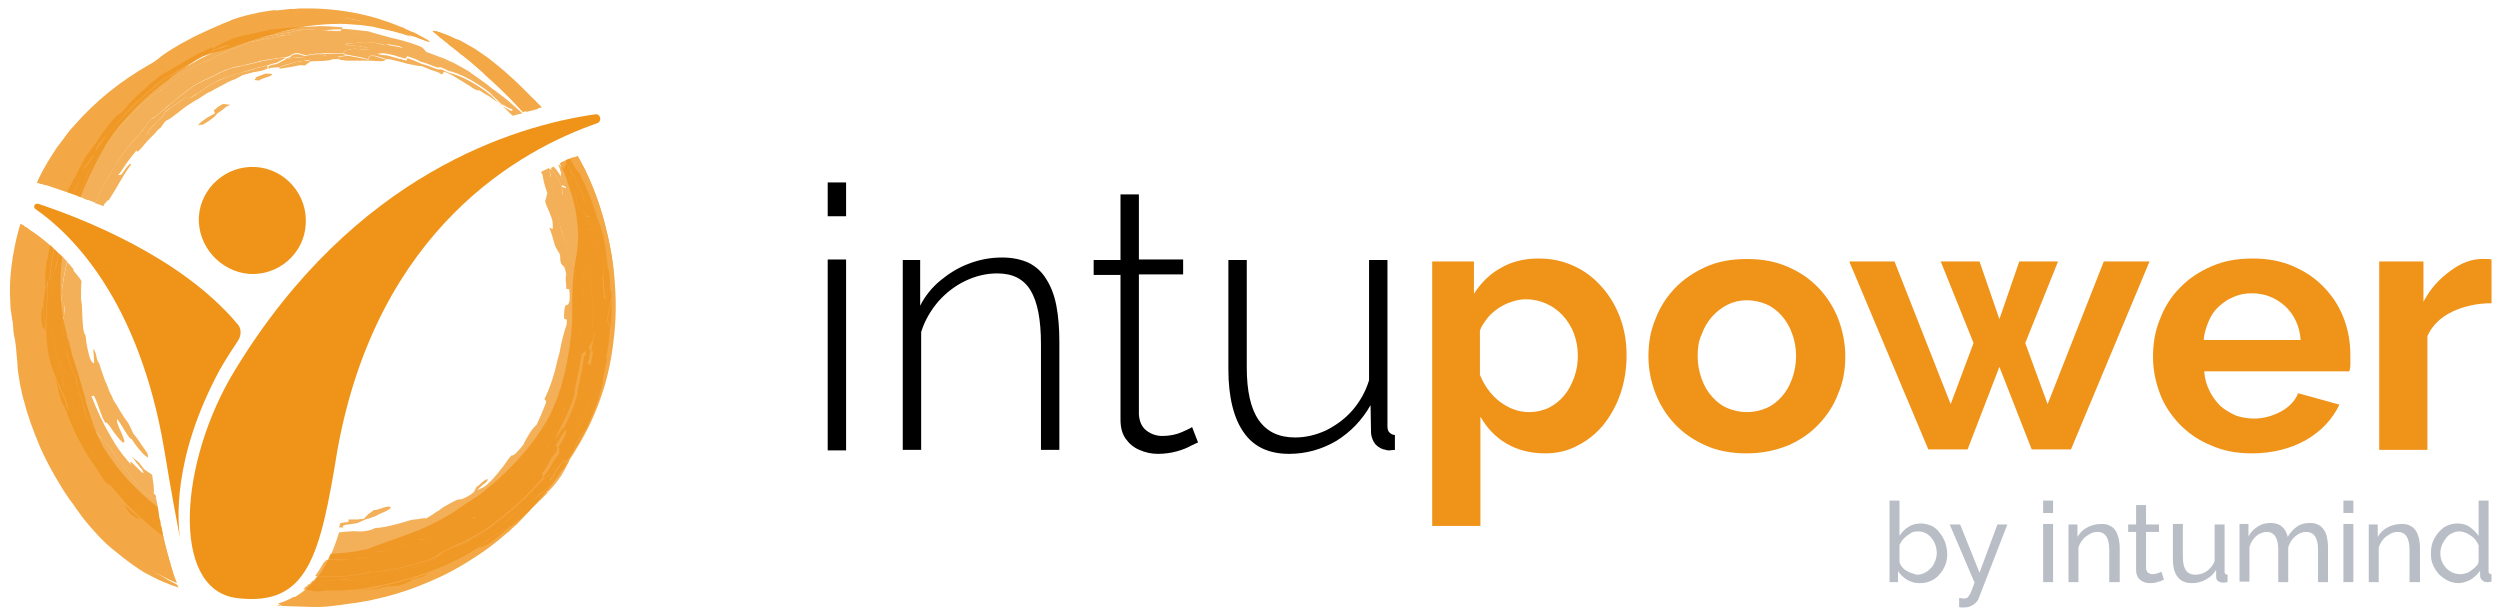 <?xml version="1.0" encoding="UTF-8"?>
<svg xmlns="http://www.w3.org/2000/svg" xmlns:xlink="http://www.w3.org/1999/xlink" version="1.0" id="Ebene_1" x="0px" y="0px" viewBox="0 0 502.9 123.8" style="enable-background:new 0 0 502.9 123.8;" xml:space="preserve">
<style type="text/css">
	.st0{fill:#B8BDC6;}
	.st1{fill:#EF9319;}
	.st2{opacity:0.9;}
	.st3{opacity:0.85;}
</style>
<g>
	<path d="M166.5,43.5v-6.8h3.7v6.8H166.5z M166.5,90.5V52.2h3.7v38.4h-3.7V90.5z"></path>
	<path d="M213.1,90.5h-3.7V69.2c0-4.9-0.7-8.5-2.1-10.8c-1.4-2.3-3.6-3.4-6.7-3.4c-2.2,0-4.3,0.5-6.4,1.5c-2.1,1-3.9,2.4-5.5,4.2   c-1.5,1.8-2.7,3.8-3.4,6.1v23.7h-3.7V52.3h3.5v9.2c1-2,2.4-3.7,4.1-5.1c1.7-1.4,3.6-2.6,5.8-3.4c2.1-0.8,4.3-1.2,6.6-1.2   c2.1,0,3.9,0.4,5.4,1.1c1.5,0.8,2.6,1.8,3.5,3.3c0.9,1.4,1.6,3.2,2,5.3s0.6,4.5,0.6,7.2L213.1,90.5L213.1,90.5z"></path>
	<path d="M241,89c-0.2,0.1-0.7,0.3-1.5,0.7c-0.7,0.4-1.7,0.8-2.8,1.1c-1.1,0.3-2.4,0.5-3.8,0.5c-1.3,0-2.6-0.3-3.7-0.8   c-1.2-0.5-2.1-1.3-2.8-2.3s-1-2.3-1-3.8V55.3H220v-3h5.4V39.1h3.7v13.1h8.9v3h-8.9v28.2c0.1,1.4,0.6,2.5,1.5,3.2s2,1.1,3.2,1.1   c1.5,0,2.9-0.3,4-0.8s1.8-0.8,2-1L241,89z"></path>
	<path d="M247.1,74.3v-22h3.7v21.6c0,4.8,0.8,8.3,2.4,10.6c1.6,2.3,4,3.5,7.3,3.5c2.2,0,4.2-0.5,6.2-1.4c2-1,3.8-2.3,5.3-4   s2.7-3.8,3.4-6.1V52.3h3.7v33.4c0,0.6,0.1,1,0.4,1.3s0.7,0.5,1.1,0.5v3c-0.5,0-0.9,0.1-1.1,0.1c-0.3,0-0.5,0-0.7-0.1   c-0.8-0.1-1.5-0.5-2.1-1.1c-0.5-0.6-0.8-1.4-0.9-2.2l-0.1-5.7c-1.7,3-4,5.4-6.9,7.2c-2.9,1.7-6.1,2.6-9.5,2.6c-4,0-7.1-1.4-9.1-4.3   C248.2,84.2,247.1,79.9,247.1,74.3z"></path>
</g>
<g>
	<path class="st0" d="M386.1,117.3c-0.9,0-1.7-0.2-2.5-0.7c-0.7-0.4-1.3-1-1.8-1.7v2.2h-1.7v-16.4h2v7.1c0.5-0.8,1.1-1.4,1.8-1.8   c0.7-0.5,1.6-0.7,2.5-0.7c0.8,0,1.5,0.2,2.2,0.5c0.6,0.3,1.2,0.8,1.6,1.4c0.5,0.6,0.8,1.2,1.1,1.9c0.2,0.7,0.4,1.5,0.4,2.3   s-0.1,1.6-0.4,2.3c-0.3,0.7-0.7,1.4-1.2,1.9c-0.5,0.6-1.1,1-1.8,1.3C387.7,117.2,386.9,117.3,386.1,117.3z M385.6,115.6   c0.6,0,1.1-0.1,1.6-0.4c0.5-0.2,0.9-0.6,1.3-1s0.6-0.9,0.8-1.4c0.2-0.5,0.3-1.1,0.3-1.6c0-0.8-0.2-1.5-0.5-2.1   c-0.3-0.7-0.8-1.2-1.3-1.6c-0.6-0.4-1.2-0.6-2-0.6c-0.6,0-1.1,0.1-1.5,0.4c-0.5,0.3-0.9,0.6-1.3,1s-0.7,0.9-0.9,1.3v3.4   c0.1,0.4,0.2,0.7,0.5,1c0.2,0.3,0.5,0.6,0.9,0.8c0.3,0.2,0.7,0.4,1.1,0.5S385.3,115.6,385.6,115.6z"></path>
	<path class="st0" d="M394.2,120.3c0.2,0,0.4,0,0.6,0.1c0.2,0,0.3,0,0.4,0c0.2,0,0.4-0.1,0.6-0.2c0.2-0.2,0.4-0.5,0.6-0.9   c0.2-0.5,0.5-1.2,0.8-2.1l-5-11.7h2.1l3.9,9.7l3.6-9.7h2l-5.7,14.7c-0.1,0.3-0.3,0.7-0.6,1c-0.3,0.3-0.6,0.5-1,0.7   s-0.9,0.3-1.5,0.3c-0.1,0-0.3,0-0.4,0s-0.3,0-0.5-0.1v-1.8H394.2z"></path>
	<path class="st0" d="M411,103.2v-2.5h2v2.5H411z M411,117.1v-11.7h2v11.7H411z"></path>
	<path class="st0" d="M426.3,117.1h-2v-6.5c0-1.2-0.2-2.1-0.6-2.7s-1-0.9-1.7-0.9c-0.5,0-1.1,0.1-1.6,0.4s-1,0.6-1.4,1.1   s-0.7,1-0.9,1.6v7h-2v-11.6h1.8v2.5c0.3-0.5,0.7-1,1.2-1.4s1.1-0.7,1.7-0.9c0.6-0.2,1.3-0.3,2-0.3s1.2,0.1,1.7,0.4   c0.5,0.2,0.8,0.6,1.1,1c0.3,0.4,0.4,1,0.6,1.5c0.1,0.6,0.2,1.2,0.2,1.9v6.9H426.3z"></path>
	<path class="st0" d="M435.3,116.6c-0.2,0.1-0.4,0.2-0.7,0.3c-0.3,0.1-0.6,0.2-1,0.3c-0.4,0.1-0.8,0.1-1.2,0.1   c-0.5,0-0.9-0.1-1.3-0.3c-0.4-0.2-0.7-0.4-1-0.8c-0.2-0.4-0.4-0.8-0.4-1.4V107h-1.6v-1.5h1.6v-3.9h2v3.9h2.6v1.5h-2.6v7.3   c0,0.4,0.2,0.7,0.4,0.9c0.3,0.2,0.6,0.3,0.9,0.3c0.4,0,0.7-0.1,1.1-0.2c0.3-0.1,0.5-0.2,0.7-0.3L435.3,116.6z"></path>
	<path class="st0" d="M437.1,112.4v-7h2v6.6c0,1.2,0.2,2.1,0.6,2.7s1,0.9,1.9,0.9c0.5,0,1.1-0.1,1.6-0.3c0.5-0.2,1-0.6,1.4-1   s0.7-0.9,0.9-1.5v-7.3h2v9.4c0,0.2,0,0.4,0.1,0.5s0.3,0.2,0.5,0.2v1.5c-0.2,0-0.4,0-0.5,0.1c-0.1,0-0.3,0-0.4,0   c-0.4,0-0.7-0.1-1-0.3c-0.3-0.2-0.4-0.5-0.4-0.9v-1.4c-0.5,0.9-1.2,1.5-2.1,2s-1.8,0.7-2.8,0.7c-1.2,0-2.2-0.4-2.8-1.2   C437.4,115.3,437.1,114.1,437.1,112.4z"></path>
	<path class="st0" d="M468.3,117.1h-2v-6.5c0-1.2-0.2-2.1-0.6-2.7s-1-0.9-1.8-0.9s-1.5,0.3-2.2,0.9s-1.1,1.3-1.4,2.2v7h-2v-6.5   c0-1.2-0.2-2.1-0.6-2.7s-1-0.9-1.7-0.9s-1.5,0.3-2.1,0.8c-0.7,0.6-1.1,1.3-1.4,2.2v7h-2v-11.6h1.8v2.5c0.5-0.9,1.1-1.5,1.9-2   s1.6-0.7,2.6-0.7s1.8,0.3,2.3,0.8c0.6,0.5,0.9,1.2,1.1,2c0.5-0.9,1.2-1.6,1.9-2.1c0.7-0.5,1.6-0.7,2.6-0.7c0.7,0,1.2,0.1,1.7,0.4   c0.5,0.2,0.8,0.6,1.1,1c0.3,0.4,0.5,1,0.6,1.5c0.1,0.6,0.2,1.2,0.2,1.9V117.1z"></path>
	<path class="st0" d="M471.4,103.2v-2.5h2v2.5H471.4z M471.4,117.1v-11.7h2v11.7H471.4z"></path>
	<path class="st0" d="M486.7,117.1h-2v-6.5c0-1.2-0.2-2.1-0.6-2.7s-1-0.9-1.7-0.9c-0.5,0-1.1,0.1-1.6,0.4s-1,0.6-1.4,1.1   s-0.7,1-0.9,1.6v7h-2v-11.6h1.8v2.5c0.3-0.5,0.7-1,1.2-1.4s1.1-0.7,1.7-0.9c0.6-0.2,1.3-0.3,2-0.3s1.2,0.1,1.7,0.4   c0.5,0.2,0.8,0.6,1.1,1c0.3,0.4,0.4,1,0.6,1.5c0.1,0.6,0.2,1.2,0.2,1.9v6.9H486.7z"></path>
	<path class="st0" d="M489,111.3c0-1.1,0.2-2.1,0.7-3s1.1-1.6,1.9-2.2c0.8-0.5,1.7-0.8,2.7-0.8c0.9,0,1.8,0.2,2.5,0.7   s1.3,1.1,1.8,1.8v-7.1h2v14.1c0,0.2,0,0.4,0.1,0.5s0.3,0.2,0.5,0.2v1.5c-0.4,0.1-0.7,0.1-0.9,0.1c-0.4,0-0.7-0.1-1-0.4   s-0.4-0.6-0.4-0.9v-1c-0.5,0.7-1.1,1.3-1.9,1.8c-0.8,0.4-1.6,0.7-2.4,0.7s-1.6-0.2-2.2-0.5s-1.3-0.8-1.8-1.3   c-0.5-0.6-0.9-1.2-1.2-1.9C489.1,112.9,489,112.1,489,111.3z M498.6,113v-3.3c-0.2-0.5-0.5-1-0.9-1.4s-0.9-0.7-1.4-1   c-0.5-0.2-1-0.4-1.5-0.4c-0.6,0-1.1,0.1-1.6,0.4c-0.5,0.2-0.9,0.6-1.2,1c-0.3,0.4-0.6,0.9-0.8,1.4c-0.2,0.5-0.3,1.1-0.3,1.6   c0,0.6,0.1,1.1,0.3,1.6c0.2,0.5,0.5,1,0.9,1.4s0.8,0.7,1.3,0.9c0.5,0.2,1,0.3,1.6,0.3c0.4,0,0.7-0.1,1.1-0.2s0.7-0.3,1.1-0.6   c0.3-0.2,0.6-0.5,0.9-0.8C498.4,113.7,498.5,113.4,498.6,113z"></path>
</g>
<g>
	<path class="st1" d="M310.8,91.2c-3,0-5.6-0.7-7.8-2c-2.2-1.3-3.9-3.1-5.2-5.4v22h-9.7V52.6h8.4v6.5c1.4-2.2,3.2-4,5.4-5.2   c2.2-1.3,4.8-1.9,7.6-1.9c2.6,0,4.9,0.5,7.1,1.5c2.2,1,4,2.4,5.6,4.2c1.6,1.8,2.8,3.8,3.7,6.2s1.3,4.9,1.3,7.5   c0,2.8-0.4,5.3-1.2,7.7c-0.8,2.4-2,4.5-3.4,6.3c-1.5,1.8-3.2,3.2-5.2,4.2C315.4,90.7,313.2,91.2,310.8,91.2z M307.6,82.9   c1.4,0,2.8-0.3,4-0.9c1.2-0.6,2.3-1.5,3.1-2.5c0.9-1.1,1.5-2.3,2-3.7c0.5-1.4,0.7-2.8,0.7-4.3c0-1.6-0.3-3.1-0.8-4.4   c-0.5-1.4-1.3-2.6-2.2-3.6c-0.9-1-2-1.8-3.3-2.4c-1.3-0.6-2.7-0.9-4.2-0.9c-0.9,0-1.9,0.2-2.8,0.5c-1,0.3-1.9,0.8-2.7,1.3   c-0.8,0.6-1.6,1.2-2.2,2c-0.6,0.8-1.2,1.6-1.5,2.5v8.9c0.9,2.2,2.2,4,4,5.4C303.6,82.2,305.5,82.9,307.6,82.9z"></path>
	<path class="st1" d="M351.4,91.2c-3.1,0-5.9-0.5-8.3-1.6c-2.5-1.1-4.5-2.5-6.2-4.3c-1.7-1.8-3-3.9-3.9-6.2   c-0.9-2.4-1.4-4.8-1.4-7.4c0-2.7,0.4-5.1,1.4-7.5c0.9-2.4,2.2-4.4,3.9-6.2c1.7-1.8,3.8-3.2,6.2-4.3s5.2-1.6,8.3-1.6   c3.1,0,5.8,0.5,8.3,1.6s4.5,2.5,6.2,4.3c1.7,1.8,3,3.9,3.9,6.2c0.9,2.4,1.4,4.9,1.4,7.5c0,2.6-0.4,5.1-1.4,7.4   c-0.9,2.4-2.2,4.4-3.9,6.2c-1.7,1.8-3.7,3.2-6.2,4.3C357.2,90.6,354.5,91.2,351.4,91.2z M341.5,71.6c0,1.7,0.3,3.2,0.8,4.6   c0.5,1.4,1.2,2.6,2.1,3.6c0.9,1,1.9,1.8,3.1,2.3c1.2,0.5,2.5,0.8,3.9,0.8c1.4,0,2.7-0.3,3.9-0.8c1.2-0.5,2.2-1.3,3.1-2.3   c0.9-1,1.6-2.2,2.1-3.6c0.5-1.4,0.8-2.9,0.8-4.6c0-1.6-0.3-3.2-0.8-4.5c-0.5-1.4-1.2-2.6-2.1-3.6c-0.9-1-1.9-1.8-3.1-2.3   c-1.2-0.5-2.5-0.8-3.9-0.8c-1.4,0-2.7,0.3-3.9,0.9c-1.2,0.6-2.2,1.4-3.1,2.4c-0.9,1-1.6,2.2-2.1,3.6   C341.7,68.5,341.5,70,341.5,71.6z"></path>
	<path class="st1" d="M423.2,52.6h9.2l-15.8,37.8h-7.9l-6.5-16.6l-6.4,16.6h-7.9L372,52.6h9.1l11.3,28.7l4.6-12.3l-6.6-16.4h7.8   l4,11.6l4-11.6h7.8l-6.6,16.4l4.5,12.3L423.2,52.6z"></path>
	<path class="st1" d="M453,91.2c-3,0-5.8-0.5-8.2-1.6c-2.5-1-4.5-2.4-6.3-4.2c-1.7-1.8-3.1-3.8-4-6.2c-0.9-2.4-1.4-4.8-1.4-7.4   c0-2.7,0.4-5.2,1.4-7.6c0.9-2.4,2.2-4.5,4-6.3c1.7-1.8,3.8-3.2,6.3-4.3c2.5-1.1,5.2-1.6,8.3-1.6c3.1,0,5.8,0.5,8.3,1.6   s4.5,2.5,6.2,4.3c1.7,1.8,3,3.8,3.9,6.2c0.9,2.4,1.3,4.8,1.3,7.4c0,0.6,0,1.2,0,1.8c0,0.6-0.1,1.1-0.2,1.4h-29.2   c0.1,1.5,0.5,2.8,1.1,4c0.6,1.2,1.3,2.1,2.2,3c0.9,0.8,2,1.4,3.1,1.9c1.2,0.4,2.4,0.6,3.6,0.6c1.9,0,3.7-0.5,5.4-1.4   c1.7-0.9,2.9-2.2,3.5-3.7l8.3,2.3c-1.4,2.9-3.6,5.3-6.7,7.1C460.9,90.2,457.2,91.2,453,91.2z M462.8,68.4c-0.2-2.8-1.3-5.1-3.1-6.8   c-1.9-1.7-4.1-2.6-6.7-2.6c-1.3,0-2.5,0.2-3.6,0.7c-1.1,0.4-2.1,1.1-3,1.9c-0.9,0.8-1.6,1.8-2.1,3c-0.5,1.2-0.9,2.4-1,3.8   L462.8,68.4L462.8,68.4z"></path>
	<path class="st1" d="M501.2,61c-2.9,0-5.6,0.6-7.9,1.7c-2.3,1.1-4,2.7-5,4.9v22.9h-9.7V52.6h8.9v8.1c0.7-1.3,1.5-2.5,2.4-3.5   c0.9-1,1.9-1.9,3-2.7c1.1-0.8,2.1-1.4,3.2-1.8c1.1-0.4,2.1-0.6,3.1-0.6c0.5,0,0.9,0,1.2,0c0.3,0,0.5,0,0.8,0.1L501.2,61L501.2,61z"></path>
</g>
<g>
	<g>
		<g class="st2">
			<g class="st2">
				<path class="st1" d="M121.6,44.7c-1-3.7-2.3-7.2-3.9-10.6c-0.5-0.9-0.9-1.8-1.5-2.7c-1.1,0.4-2.4,1-3.6,1.5      c1.4,2.7,2.3,5.3,2.8,7.7c0.2,0.9,0.4,1.7,0.5,2.4c0.1,0.8,0.2,1.5,0.3,2.3c0,0.7,0.1,1.4,0.1,2.1c0,0.6,0,1.3-0.1,1.9      c0,0.4-0.1,0.8-0.1,1.2c-0.1,0.4-0.1,0.8-0.2,1.2c-0.1,0.4-0.1,0.8-0.2,1.3c-0.1,0.4-0.2,0.9-0.2,1.4c-0.3,2-0.4,4.4-0.4,8      c0,0.5,0,1.1,0,1.6c0,0.5,0,1.1-0.1,1.6c0,0.5-0.1,1.1-0.1,1.6l-0.1,0.8l-0.1,0.8c-0.1,0.5-0.1,1-0.2,1.6      c-0.1,0.5-0.2,1-0.3,1.5c-0.1,1-0.4,2-0.6,3.1c-0.1,0.5-0.3,1-0.4,1.5c-0.1,0.5-0.3,1-0.4,1.5c-0.2,0.5-0.4,1-0.5,1.5      s-0.4,1-0.6,1.5c-0.2,0.5-0.4,1-0.6,1.5c-0.2,0.5-0.5,1-0.7,1.4c-0.3,0.5-0.5,1-0.8,1.4c-0.3,0.5-0.6,0.9-0.9,1.4      c-1.7,2.6-3.5,4.7-5.4,6.7c-1.9,2-4,3.9-6.4,5.8c-0.3,0.3-1.3,0.9-2.2,1.5c-0.5,0.3-1,0.6-1.4,0.9c-0.4,0.3-0.8,0.5-1,0.7      c-2.9,2-6.3,3.7-9.5,4.9c-3.3,1.3-6.4,2.2-8.7,3.2c-2.9,0.7-5.4,0.9-7.6,1c-0.2,0.4-0.4,0.8-0.5,1.2c-2.4,5-5.8,8-10.4,9.2      c0.4,0,0.9,0,1.4,0.1c0.9,0,1.9,0.1,2.9,0.1c1,0,2,0.1,3,0.1c1,0,2,0,3-0.1c0.9-0.1,1.8-0.2,2.6-0.3c0.8-0.1,1.8-0.3,2.9-0.4      c0.6-0.1,1.2-0.2,1.8-0.3c0.6-0.1,1.3-0.2,2-0.4c2.8-0.6,6-1.5,9-2.7c3.1-1.2,6.1-2.6,8.6-4.1c2.5-1.5,4.6-2.9,5.9-3.9      c0.6-0.5,1.3-1,1.9-1.5c0.6-0.5,1.1-1,1.7-1.4c0.5-0.5,1-1,1.5-1.4c0.3-0.2,0.5-0.5,0.7-0.7c0.2-0.2,0.5-0.5,0.7-0.7      c0.4-0.5,0.9-0.9,1.3-1.4c0.4-0.5,0.8-0.9,1.2-1.3c0.2-0.2,0.4-0.4,0.6-0.7c0.2-0.2,0.4-0.4,0.6-0.7c0.4-0.4,0.7-0.9,1.1-1.3      c0.7-0.9,1.4-1.8,2-2.6c0.6-0.9,1.3-1.8,1.9-2.7c0.3-0.5,0.6-0.9,0.9-1.4c0.2-0.2,0.3-0.5,0.5-0.7c0.1-0.3,0.3-0.5,0.4-0.7      c0.3-0.5,0.6-1,0.9-1.5c0.3-0.5,0.6-1.1,0.9-1.6c1.8-3.3,3.1-6.6,4.1-9.9c1-3.4,1.6-6.8,2-10.7c0.4-4.1,0.3-7.6,0-11.1      C123.3,52.1,122.6,48.7,121.6,44.7z"></path>
				<path class="st1" d="M32.8,107.8c0-0.1-0.1-0.4-0.2-0.9c-0.2-0.9-0.5-2.6-0.9-4.9c-2.2-1.7-4.1-3.5-5.9-5.4      c-1.8-2-3.4-4.1-4.8-6.3c-0.3-0.4-0.6-1.1-1-1.9c-0.2-0.4-0.4-0.9-0.6-1.4c-0.2-0.5-0.4-1-0.6-1.5c-0.4-1-0.7-2-1-3      c-0.1-0.4-0.3-0.9-0.4-1.2c-0.1-0.4-0.2-0.7-0.2-0.9c-0.1-0.5-0.2-0.9-0.4-1.4c-0.1-0.5-0.3-1-0.4-1.5c-0.3-1-0.6-2.2-1-3.3      c-0.2-0.6-0.3-1.1-0.5-1.7c-0.1-0.3-0.2-0.5-0.3-0.8c-0.1-0.3-0.1-0.5-0.2-0.8c-0.1-0.5-0.3-1.1-0.4-1.6c-0.1-0.5-0.2-1-0.4-1.4      c-0.8-2.9-1.3-5.8-1.4-9c-0.1-2.3,0-4.7,0.3-7.2c-2.9-3.1-5.6-4.9-7.3-6C4.5,48.3,3.8,51.9,3.5,56c0,0.7-0.1,1.3-0.1,2      c0,0.3,0,0.7,0,1c0,0.3,0,0.7,0,1.1c0,0.7,0,1.4,0,2.1c0,0.7,0.1,1.4,0.1,2.2c0,0.7,0.1,1.4,0.2,2.2C3.8,67.3,3.9,68,4,68.7      c0.1,0.7,0.2,1.4,0.4,2.1c0.2,0.7,0.3,1.4,0.5,2.1c1.2,5.6,3.3,10.5,5.1,14c0.4,0.9,0.9,1.6,1.2,2.3c0.4,0.7,0.7,1.3,1,1.8      c0.6,1,0.9,1.5,0.8,1.5c-0.2,0-0.1,0.5,0.1,1.4c0.1,0.4,0.2,1,0.4,1.6c0.2,0.6,0.4,1.2,0.7,1.9c0.1,0.3,0.3,0.7,0.4,1      c0.1,0.3,0.3,0.7,0.5,1c0.3,0.7,0.7,1.4,1,2c0.8,1.3,1.5,2.5,2.2,3.2c3.4,3.8,7.3,7.1,11.5,9.7c1.9,1.2,3.9,2.2,5.8,3      C34.3,114.2,33.1,109.1,32.8,107.8z"></path>
				<path class="st1" d="M16.2,39.6c1-2.6,2.1-4.9,3.2-7c0.6-1.3,1.4-2.5,2.1-3.8c0.4-0.6,0.8-1.2,1.2-1.8c0.4-0.6,0.9-1.2,1.4-1.8      c1.9-2.2,3.6-4,5.2-5.4c0.4-0.4,0.8-0.7,1.1-1c0.4-0.3,0.7-0.6,1.1-0.9c0.3-0.3,0.7-0.6,1-0.8c0.3-0.3,0.6-0.5,0.9-0.7      c0.3-0.2,0.6-0.4,0.8-0.7c0.3-0.2,0.5-0.4,0.8-0.6c0.5-0.4,0.9-0.7,1.3-0.9c0.8-0.5,1.4-0.9,1.9-1.3c0.5-0.3,0.8-0.5,1-0.7      s0.4-0.3,0.4-0.3c0.2-0.1,0.1-0.1,0.4-0.2c1-0.6,1.9-0.7,2.7-1c0.9-0.3,1.8-0.4,3.2-0.9c3.7-1.3,7.4-2.5,9.9-3.2      c3.7-1.1,8-1.8,12.6-1.8c1.2,0,2.3,0.1,3.5,0.2c0.6,0,1.2,0.1,1.8,0.2c0.6,0.1,1.2,0.1,1.8,0.3c1.2,0.3,2.4,0.5,3.6,0.8      c0.6,0.2,1.2,0.3,1.8,0.5c0.6,0.2,1.2,0.4,1.8,0.6c-0.5-0.3-0.7-0.5-1.3-0.8c-3.3-1.2-6.6-2-9.8-2.6c-3.2-0.6-6.5-0.9-9.8-0.9      c-3.3,0-6.6,0.3-10,1C48.4,4.8,45,5.8,41.4,7.4c-0.7,0.4-1.4,0.7-2.2,1.2c-0.8,0.4-1.6,0.9-2.3,1.3c-2.8,1.5-5.2,3.2-7.4,5      c-2,1.5-4.7,3.5-7.1,5.3c-0.6,0.5-1.2,0.9-1.7,1.3c-0.5,0.4-1,0.8-1.4,1.1c-0.2,0.2-0.4,0.3-0.6,0.5c-0.2,0.1-0.4,0.3-0.5,0.4      c-0.3,0.2-0.6,0.4-0.7,0.4c-0.8,0.3-4.1,4.2-6.7,8.8C10.1,33.8,9.5,35,9,36.1c-0.1,0.3-0.3,0.6-0.4,0.9      C10.4,37.6,13,38.5,16.2,39.6z"></path>
				<path class="st1" d="M89.2,8.1c0.4,0.3,0.8,0.6,1.2,1c0.4,0.3,0.9,0.7,1.3,1c0.5,0.4,0.9,0.8,1.4,1.1c0.5,0.4,1,0.8,1.5,1.2      c0.5,0.4,1,0.9,1.5,1.3c0.5,0.4,1,0.9,1.5,1.4c2,1.8,4.2,3.8,6.4,6.2c0.4,0.4,0.7,0.8,1.1,1.2c1.3-0.4,2.5-0.7,3.7-0.9      c-0.1-0.1-0.1-0.2-0.2-0.2c-0.2-0.2-0.5-0.5-0.8-0.8c-0.5-0.5-1.1-1.1-1.5-1.5c-2.3-2.4-4.7-4.6-7.2-6.5      c-2.5-1.9-5.2-3.7-8.2-5.1c-0.8-0.4-1.9-0.8-2.7-1c-0.8-0.3-1.3-0.4-1.1-0.1C87.8,6.9,88.4,7.5,89.2,8.1z"></path>
				<path class="st1" d="M121.6,44.9c-0.9-3.7-2.2-7.2-3.9-10.6c-0.5-1-1-1.9-1.5-2.9c-1.1,0.4-2.3,0.9-3.5,1.5      c1.1,1.8,2.4,4.3,3.7,7.4c1.4,3.4,2.7,7.5,3.4,12.1c0.3,2.3,0.6,4.6,0.7,7.1l0,0.9c0,0.3,0,0.6,0,0.9c0,0.6,0,1.2,0,1.8      c0,0.6-0.1,1.2-0.1,1.8l-0.1,0.9l-0.1,0.9l-0.2,1.8c-0.1,0.6-0.2,1.2-0.3,1.8l-0.1,0.9l-0.2,0.9c-0.1,0.6-0.3,1.2-0.4,1.8      c-0.6,2.3-1.2,4.6-2.1,6.8c-1.6,4.3-3.6,8.2-5.7,11.2c-2,3.1-4.1,5.4-5.5,7c-0.8,0.8-1.3,1.4-1.7,1.8c-0.4,0.4-0.6,0.6-0.6,0.6      s-0.2,0.2-0.4,0.5c-0.1,0.2-0.3,0.4-0.5,0.6c-0.2,0.2-0.5,0.5-0.8,0.8c-0.6,0.6-1.2,1.3-2.1,2c-0.4,0.4-0.8,0.8-1.3,1.2      c-0.5,0.4-1,0.8-1.5,1.3c-2.2,1.7-4.8,3.6-7.9,5.2c-3,1.7-6.5,3.2-10.1,4.4c-3.6,1.2-7.3,2-10.8,2.4c-0.9,0.1-1.8,0.2-2.6,0.3      c-0.9,0.1-1.7,0.1-2.5,0.1c-0.8,0-1.6,0-2.4,0c-0.2,0-0.4,0-0.6,0c-0.2,0-0.4,0-0.6,0c-0.1,0-0.2,0-0.3,0c-1,0.6-2,1-3.1,1.3      c0.4,0.1,0.6,0.2,0.6,0.2c0.9,0,1.9,0.1,2.9,0.2c1,0.1,2,0.1,3,0.1c1,0,2,0,3-0.1c0.9-0.1,1.8-0.2,2.6-0.3      c0.2,0,0.4-0.1,0.6-0.1c0.2,0,0.5-0.1,0.7-0.1c0.5-0.1,1-0.2,1.6-0.2c0.6-0.1,1.2-0.2,1.8-0.3c0.6-0.1,1.3-0.2,2-0.4      c2.8-0.6,6-1.5,9.1-2.7c3.1-1.2,6.1-2.6,8.6-4c0.6-0.3,1.2-0.7,1.8-1.1c0.6-0.4,1.1-0.7,1.6-1c0.5-0.3,1-0.7,1.4-1      c0.2-0.1,0.4-0.3,0.6-0.4c0.2-0.1,0.4-0.3,0.5-0.4c2.6-1.9,4.7-3.9,6.5-5.7c0.5-0.5,0.9-0.9,1.3-1.3c0.4-0.5,0.8-0.9,1.2-1.3      c0.8-0.9,1.5-1.8,2.3-2.6c2.8-3.5,5.2-6.9,7.6-11.3c1.8-3.3,3.1-6.6,4.1-9.9c1-3.4,1.6-6.8,2.1-10.7c0.4-4.1,0.4-7.6,0.1-11.1      C123.3,52.3,122.7,48.8,121.6,44.9z"></path>
				<path class="st1" d="M89.4,8.1c0.8,0.6,1.6,1.3,2.5,2c1.8,1.5,3.9,3.2,6,5.1c2,1.8,4.2,3.9,6.4,6.2c0.3,0.4,0.7,0.7,1,1.1      c1.3-0.4,2.5-0.7,3.7-0.9c0,0-0.1-0.1-0.1-0.1c-0.2-0.2-0.5-0.5-0.8-0.8c-0.5-0.6-1.1-1.1-1.5-1.5c-2.3-2.4-4.7-4.6-7.2-6.6      c-1.2-1-2.6-1.9-3.9-2.8c-0.7-0.4-1.4-0.8-2.1-1.2c-0.4-0.2-0.7-0.4-1.1-0.6C92,8,91.6,7.8,91.2,7.6c-0.8-0.4-1.9-0.8-2.7-1.1      c-0.8-0.3-1.3-0.4-1.1-0.1C88,7,88.6,7.5,89.4,8.1z"></path>
				<path class="st1" d="M121.3,46.8c-0.8-3.5-2-6.9-3.4-10c-0.8-1.9-1.7-3.6-2.6-5.2c-0.8,0.3-1.6,0.7-2.5,1.1      c0.1,0.2,0.2,0.3,0.2,0.5c0.3,0.7,0.5,1.2,0.7,1.8s0.3,1,0.4,1.4s0.2,0.7,0.3,0.9c0.1,0.2,0.1,0.3,0.1,0.3      c0.2,0.6,0.4,1.3,0.8,2.2c0.1,0.4,0.3,0.9,0.5,1.4c0.2,0.5,0.4,1,0.5,1.6c0.7,2.2,1.3,4.8,1.8,7.3c0.2,1.2,0.4,2.4,0.5,3.6      c0.1,0.6,0.1,1.1,0.2,1.6c0,0.5,0.1,1,0.1,1.4c0,0.4,0.1,0.8,0.1,1.2c0,0.3,0,0.6,0,0.9c0,0.5,0,0.8,0,0.8c0,0.2-0.1,0.5-0.1,1      c0,0.5-0.1,1.1-0.1,1.8c-0.1,1.5-0.2,3.4-0.5,5.6c-0.6,4.4-1.9,10-4.1,15.2c-2.2,5.2-5.2,9.9-7.8,13.1c-0.3,0.4-0.6,0.8-0.9,1.2      c-0.3,0.4-0.6,0.7-0.9,1c-0.6,0.6-1,1.2-1.5,1.6c-0.8,0.9-1.3,1.3-1.3,1.3c-1.9,1.9-4,3.6-6.1,5c-2.1,1.3-4,2.4-5.8,3.2      c-0.4,0.2-0.8,0.4-1.2,0.6c-0.4,0.2-0.8,0.3-1.1,0.4c-0.7,0.3-1.3,0.5-1.8,0.7c-1,0.3-1.6,0.5-1.6,0.5c-1.2,0.5-2.8,1.1-4.4,1.5      c-0.8,0.3-1.7,0.5-2.5,0.7c-0.8,0.2-1.7,0.4-2.5,0.5c-0.4,0.1-0.8,0.2-1.2,0.2c-0.4,0.1-0.7,0.1-1.1,0.2      c-0.7,0.1-1.3,0.2-1.8,0.2c-1,0.1-1.7,0.2-1.7,0.2c-1.6,0.1-3.2,0.3-4.9,0.4c-1.5,2.1-3.4,3.7-5.5,4.8c2.5-0.1,5.3-0.3,8.3-0.7      c3.8-0.5,7.9-1.3,12.1-2.6c8.4-2.5,17-7.1,23.6-13c3.3-2.9,6.2-6.1,8.5-9.2c2.3-3.1,4.1-6.2,5.5-8.9c0.4-0.7,0.6-1.3,0.9-1.9      c0.3-0.6,0.6-1.2,0.8-1.7c0.4-1.1,0.9-2.1,1.1-2.9c0.3-0.8,0.5-1.4,0.6-1.8c0.1-0.2,0.1-0.4,0.2-0.5c0-0.1,0.1-0.2,0.1-0.2      c0.1-0.2,0.2-0.6,0.4-1.1c0.1-0.3,0.2-0.6,0.3-0.9c0.1-0.2,0.1-0.4,0.2-0.6c0.1-0.2,0.1-0.4,0.2-0.6c0.1-0.4,0.2-0.9,0.4-1.4      c0.1-0.3,0.1-0.5,0.2-0.8c0.1-0.3,0.1-0.6,0.2-0.9c0.1-0.6,0.2-1.2,0.3-1.8c0.1-0.6,0.2-1.3,0.3-2c0.3-2.8,0.5-6,0.4-9.5      C122.7,53.9,122.2,50.3,121.3,46.8z"></path>
				<path class="st1" d="M97.5,13.9c0.6,0.6,1.5,1.3,2.3,2.1c1.8,1.6,3.7,3.6,5.1,5.3c0.3,0.4,0.7,0.8,1,1.2      c0.8-0.2,1.6-0.4,2.4-0.6c0,0,0,0,0,0c-1.4-1.4-3.5-3.4-5.4-4.9c-0.9-0.8-1.8-1.4-2.5-1.8c-0.3-0.2-0.6-0.4-0.8-0.5      c-0.2-0.1-0.3-0.2-0.3-0.2c-2.7-1.9-3.6-2.1-3.2-1.7C96.4,12.9,96.9,13.3,97.5,13.9z"></path>
				<path class="st1" d="M33.9,112c-0.5-0.2-0.8-0.3-0.8-0.3c-0.4,0.1-0.4,0.3-0.1,0.7c0.2,0.2,0.4,0.4,0.8,0.7      c0.2,0.1,0.4,0.3,0.6,0.4C34.1,113,34,112.5,33.9,112z"></path>
				<path class="st1" d="M32.8,107.8c0-0.1-0.1-0.4-0.2-0.9c-0.1-0.3-0.1-0.6-0.2-1.1c-4.9-2.7-8.7-5.8-11.3-8.1      c-0.7-0.6-1.2-1.1-1.7-1.6c-0.3-0.2-0.5-0.5-0.7-0.7c-0.2-0.2-0.4-0.4-0.6-0.6c-0.7-0.7-1-1.1-1-1.1c-0.7-0.8-1.1-1.1-1.3-1      c-0.2,0.1-0.1,0.5,0.1,1.3c0.3,0.7,0.7,1.7,1.3,2.9c0.3,0.6,0.7,1.2,1.1,1.8c0.4,0.6,0.8,1.3,1.3,1.9c1.8,2.6,4,5.2,6,7.1      c0.5,0.5,0.9,0.9,1.3,1.3c0.4,0.4,0.8,0.7,1.1,1c0.3,0.3,0.5,0.5,0.7,0.6c0.2,0.1,0.3,0.2,0.3,0.2c1.5,1.6,3.5,3.1,5.8,4.4      C33.8,112.2,33.1,108.9,32.8,107.8z"></path>
				<path class="st1" d="M114.3,81.4c-0.2,0.4-0.4,0.8-0.6,1.1c-0.3,0.6-0.6,0.9-0.6,0.9c-0.8,1.8-2,4.2-3.6,6.4      c-1.6,2.3-3.5,4.6-5.5,6.5c-1,0.9-1.9,1.8-2.9,2.6c-0.5,0.4-0.9,0.7-1.3,1.1c-0.4,0.3-0.8,0.6-1.2,0.9c-0.7,0.5-1.3,0.9-1.7,1.2      c-0.4,0.3-0.6,0.4-0.6,0.4c-0.7,0.4-1.5,0.8-2.3,1.3c-0.9,0.5-1.8,1-2.7,1.5c-1,0.5-1.9,1.1-2.9,1.6c-1,0.5-2,1-3,1.4      c-0.5,0.2-1,0.4-1.4,0.6c-0.5,0.2-0.9,0.4-1.3,0.6c-0.9,0.3-1.7,0.6-2.3,0.9c-1.3,0.4-2.2,0.8-2.2,0.8c-0.6,0.3-1.2,0.5-1.7,0.7      c-0.5,0.2-1.1,0.4-1.6,0.5c-0.5,0.1-0.9,0.3-1.3,0.4c-0.4,0.1-0.8,0.2-1.1,0.3c-0.7,0.1-1.2,0.2-1.5,0.3c-0.4,0-0.5,0.1-0.5,0.1      c-1.7,0.2-3.4,0.3-5.1,0.4c-0.4,0.8-0.9,1.5-1.4,2.2c1.6-0.1,3.2-0.2,4.6-0.4c2.2-0.3,4.3-0.6,6.1-1c3.8-0.8,6.8-1.7,8.9-2.4      c1.1-0.4,1.9-0.7,2.4-0.9c0.3-0.1,0.5-0.2,0.6-0.2c0.1-0.1,0.2-0.1,0.2-0.1c0.7-0.2,1.9-0.6,3.5-1.4c0.8-0.4,1.7-0.9,2.6-1.4      c0.5-0.3,1-0.6,1.5-0.9c0.5-0.3,1-0.6,1.5-1c4.1-2.9,8.8-7.1,12.2-12c1.8-2.4,3.3-5,4.5-7.4c0.3-0.6,0.6-1.2,0.9-1.8      c0.1-0.3,0.3-0.6,0.4-0.9c0.1-0.3,0.2-0.6,0.4-0.9c0.2-0.6,0.4-1.1,0.7-1.7c0.2-0.5,0.4-1.1,0.5-1.6c0.2-0.5,0.3-1,0.5-1.5      c0.1-0.5,0.3-0.9,0.4-1.3c0.1-0.4,0.2-0.8,0.3-1.2c0-0.2,0.1-0.3,0.1-0.5c-0.4,1.6-1,3.2-1.7,4.5      C114.7,80.5,114.5,81,114.3,81.4z"></path>
				<path class="st1" d="M116.8,75.1c0,0.2-0.1,0.3-0.1,0.5c0.2-0.7,0.4-1.4,0.5-2.1c0,0.1,0,0.1,0,0.2      C117,74,116.9,74.5,116.8,75.1z"></path>
				<path class="st1" d="M117.1,73.3c0-0.1,0-0.1,0-0.1c0,0.1,0,0.2-0.1,0.3C117.1,73.4,117.1,73.4,117.1,73.3z"></path>
				<path class="st1" d="M9.5,37.3c0.3-0.7,0.7-1.4,1-2.1c0.4-0.8,0.9-1.6,1.3-2.4c0.4-0.8,0.9-1.5,1.3-2.1c0.1-0.2,0.2-0.3,0.3-0.5      c0.1-0.2,0.2-0.3,0.3-0.4c0.2-0.3,0.4-0.6,0.5-0.8c0.3-0.5,0.6-0.9,0.8-1.2c0.2-0.3,0.3-0.5,0.4-0.5c-0.1,0.6,0,1,0,1.5      c0,0.3-0.1,0.6-0.2,1c-0.1,0.4-0.4,1-0.6,1.7c-0.1,0.4,0.1,0.2,0.2,0.4c0.1-0.1,0.4-0.3,0.7-0.6c0.3-0.3,0.5-0.6,0.6-0.8      c-1.1,1.9,1.1-1.8,3.8-5.1c0.6-0.8,1.4-1.6,2-2.4c0.6-0.8,1.3-1.4,1.7-1.9c0.9-1,1.3-1.4,0.6-0.8c1.8-1.5,3.4-3.2,5.3-4.8      c1.8-1.6,3.9-3.2,6.3-4.7c3.7-2.2,7.8-3.5,11.5-4.9c3-1.1,6.3-2,8.5-2.1c1.6-0.1,2.9-0.1,4.6-0.1c4.1-0.3,8.4-0.3,11.7,0.4      c2.5,0.6,4.4,1.5,8.2,2.4c0.7,0.1,1.6,0.4,2.4,0.7c0.4,0.1,0.8,0.2,1.1,0.3c0.3,0.1,0.5,0.2,0.6,0.2c0.1,0-0.4-0.4-1.1-0.7      c-0.6-0.4-1.4-0.8-1.9-0.9c-4-1.6-8.3-2.5-12.2-3.2c-0.7-0.1-1.3-0.2-2-0.3l-2-0.1c-0.3,0-0.7-0.1-1-0.1l-1,0c-0.7,0-1.4,0-2,0      c-2.7,0.1-5.5,0.4-8.4,0.8c-1.2,0.3-2.5,0.5-3.7,0.8c-0.6,0.2-1.2,0.3-1.8,0.5C46.6,4.8,46,5,45.4,5.2l-0.9,0.3l-0.8,0.3      c-0.6,0.2-1.1,0.5-1.7,0.7C41.5,6.8,41,7,40.4,7.3c-0.5,0.3-1.1,0.5-1.6,0.8L37.3,9c-0.5,0.3-1,0.6-1.5,0.9      c-0.5,0.3-1,0.6-1.5,0.9c-0.5,0.3-1,0.7-1.5,1c-0.5,0.3-1,0.7-1.5,1c-0.5,0.3-1,0.7-1.5,1c-0.5,0.4-1,0.7-1.5,1.1      c-0.3,0.2-0.5,0.4-0.8,0.6c-0.2,0.2-0.5,0.4-0.7,0.6c-0.6,0.5-1.2,0.9-1.7,1.3c-0.5,0.4-0.9,0.7-1.4,1C22.8,19,22,19.5,21.3,20      c-0.4,0.3-0.8,0.5-1.1,0.8c-0.4,0.3-0.8,0.6-1.2,0.9c-0.9,0.7-1.8,1.6-2.9,2.9c-2.5,3-4.9,6.6-6.7,9.7c-0.5,0.8-1,1.7-1.4,2.6      C8.4,37,8.9,37.2,9.5,37.3z"></path>
				<path class="st1" d="M35.6,117.6c-0.6-0.3-1.2-0.6-1.9-1c-1.4-0.8-2.7-1.6-3.7-2.3c-0.5-0.3-0.9-0.6-1.2-0.8      c-0.3-0.2-0.4-0.3-0.4-0.3c-0.4-0.3-0.9-0.6-1.3-0.9c-0.4-0.3-0.9-0.7-1.3-1c-0.4-0.3-0.9-0.7-1.4-1.1c-0.4-0.4-0.9-0.8-1.3-1.2      c-1.8-1.6-3.4-3.4-4.8-5.1c-0.8-1-1.5-2-2-3c-0.5-0.9-0.8-1.8-1-2.4c0-0.3,0.7,0.3,0.7,0c-0.2-0.7-0.7-1.9-1.1-2.9      c-0.1-0.3-0.2-0.5-0.3-0.7c-0.1-0.2-0.1-0.4-0.1-0.6c0-0.3,0-0.5,0.3-0.5c0.5,0.3-0.6-2.1-1.5-3.9c-0.2-0.4-0.6-1.1-1.2-2.1      c-0.3-0.5-0.6-1.1-0.9-1.7c-0.3-0.6-0.7-1.3-1.1-2.1c-1.5-3-3-7-4.1-11.1c-1.1-4.1-1.7-8.3-1.9-11.6C4,60.4,4,59.7,4,59      c0-0.7,0-1.3,0-1.9c0-1.1,0.1-1.9,0.1-2.2c0.1-1.1-0.1-1.8,0-2.9c0.2-1.1,0.4-2.1,0.7-3C4.9,48.5,5,48,5.2,47.6      c0.1-0.2,0.1-0.4,0.2-0.6c0.1-0.2,0.2-0.4,0.2-0.6c0-0.1,0.1-0.2,0.1-0.4c-0.4-0.3-0.9-0.5-1.2-0.7c-0.8,2.6-1.3,5.3-1.6,8      C2.5,57.5,2.3,62,2.7,66.6c0,0.2,0.1,0.7,0.2,1.2c0.1,0.5,0.2,1,0.2,1.2c0.1,0.7,0.2,1.4,0.2,2c0.1,0.6,0.1,1.3,0.2,2      c0,1.1,0.2,2.3,0.4,3.5c0.1,0.6,0.2,1.3,0.4,2c0.1,0.7,0.3,1.4,0.5,2.1c0.7,2.8,1.8,5.8,3,8.7s2.8,5.8,4.4,8.4      c0.4,0.7,0.8,1.3,1.2,1.9c0.4,0.6,0.8,1.2,1.3,1.8c0.4,0.6,0.8,1.2,1.2,1.7c0.4,0.6,0.8,1.1,1.2,1.6c1.4,1.7,3.6,4.3,6.2,6.3      c0.5,0.4,1,0.8,1.5,1.2c0.5,0.4,1.1,0.8,1.6,1.2c0.6,0.4,1.1,0.8,1.6,1.1c0.5,0.3,1,0.7,1.5,0.9c2.1,1.2,4.3,2.1,6.4,2.8      C35.8,118,35.7,117.8,35.6,117.6z"></path>
				<path class="st1" d="M4.1,45c-0.2,0.8-0.4,1.4-0.5,1.8c-0.9,3.5-1.3,6.4-1.5,8.8C2,56.9,2,58,2,58.9c0,1,0.1,1.8,0.1,2.5      c0,0.7,0.1,1.3,0.2,1.8c0.1,0.5,0.1,0.9,0.2,1.2C2.6,65,2.7,65.2,2.7,65c-0.1-2.9-0.1-5.7,0.1-8.6c0.2-2.9,0.6-5.8,1.4-8.6      c0.1-0.3,0.1-0.6,0.2-0.9c0.1-0.4,0.2-0.7,0.4-1.2c0-0.1,0.1-0.2,0.1-0.3C4.6,45.3,4.3,45.1,4.1,45z"></path>
				<path class="st1" d="M8.2,37c0.2-0.3,0.3-0.7,0.5-1l0.4-0.9c0.2-0.3,0.3-0.6,0.5-0.8c0.3-0.6,0.6-1.1,1-1.6      c0.7-1.1,1.3-2.1,1.9-2.9c0.6-0.9,1.2-1.7,1.7-2.3c0.5-0.6,1-1.2,1.3-1.5c3.2-3.6,6.3-6.1,9.6-8.3c0.4-0.3,0.9-0.6,1.3-1      c0.5-0.4,0.9-0.8,1.5-1.2c0.5-0.4,1.1-0.8,1.6-1.3c0.6-0.4,1.2-0.8,1.7-1.2c1-0.6,1.8-1,2.6-1.5c0.6-0.4,1.4-0.8,2.1-1.2      c0.4-0.2,0.8-0.4,1.1-0.6c0.4-0.2,0.8-0.4,1.2-0.6c0.4-0.2,0.8-0.4,1.1-0.6c0.4-0.2,0.8-0.4,1.1-0.5c0.7-0.3,1.4-0.7,2-1.1      c3.1-1.3,6.3-2.3,9.5-2.9s6.6-1.1,9.9-1.1c0.9,0,1.8-0.1,2.7,0c0.9,0.1,1.7,0.1,2.6,0.2c1.3,0.2,2.5,0.3,3.6,0.6      c0.5,0.1,1.1,0.2,1.6,0.4C73,4,73.6,4.1,74.2,4.3c1,0.3,2.3,0.6,3.6,1c0.6,0.2,1.3,0.4,1.9,0.6c0.6,0.2,1.2,0.4,1.8,0.6      C82,6.7,82.5,6.9,83,7.1c0.2,0.1,0.4,0.2,0.6,0.3c0.2,0.1,0.4,0.2,0.6,0.3C85,8,86.5,8.6,86.4,8.4c0.2-0.1-0.8-0.6-1.3-0.9      c-0.4-0.2-0.8-0.4-1.1-0.6c-0.4-0.2-0.7-0.4-1.1-0.5S82.1,6,81.7,5.9l-0.5-0.3l-0.6-0.2c-0.7-0.3-1.5-0.6-2.3-0.9      c-0.8-0.3-1.6-0.5-2.4-0.8c-4.1-1.2-8.4-1.9-13.1-2c-0.6,0-1.2,0-1.7,0c-0.6,0-1.2,0-1.8,0.1c-0.3,0-0.6,0-0.9,0      c-0.3,0-0.6,0.1-0.9,0.1c-0.6,0.1-1.2,0.1-1.8,0.2C55.2,2,54.6,2.1,54,2.2c-0.6,0.1-1.2,0.2-1.8,0.3C51,2.8,49.7,3,48.5,3.4      c-0.5,0.1-0.9,0.3-1.3,0.4c-0.4,0.1-0.8,0.3-1.2,0.5c-0.8,0.3-1.6,0.6-2.4,1c-0.9,0.4-1.9,0.8-2.9,1.3c-0.5,0.2-1,0.5-1.5,0.7      c-0.5,0.3-1,0.5-1.5,0.8c-1,0.5-2,1.1-3,1.7c-0.5,0.3-0.9,0.6-1.4,0.9c-0.4,0.3-0.9,0.6-1.3,1c-0.4,0.3-1.2,0.9-1.8,1.2      c-5.8,3.3-10.9,7.3-15.5,12.6c-0.4,0.4-0.9,1-1.4,1.7s-1.1,1.5-1.8,2.4c-1.2,1.8-2.6,4-3.7,6.3c-0.1,0.3-0.3,0.6-0.4,0.9      C7.7,36.8,7.9,36.9,8.2,37z"></path>
			</g>
		</g>
	</g>
	<g>
		<g class="st3">
			<g class="st3">
				<path class="st1" d="M74,11.9c0.5-0.2-0.5-0.8,1.4-0.7c0.8,0.2,1.6,0.4,2.3,0.7c0.3,0,0.7,0,1.1,0.1c1.1,0.3,2.1,0.5,3,0.8      c0.5,0.1,1,0.2,1.5,0.3c0.5,0.1,1,0.2,1.5,0.2c1,0.4,1.7,0.7,2.3,0.9c0.3,0.1,0.6,0.2,0.9,0.3c0.3,0.1,0.6,0.3,0.9,0.5      c0.1-0.2,0.3-0.4,0.5-0.6c0.3,0.2,0.7,0.3,1.1,0.5c0.4,0.2,0.8,0.4,1.2,0.7c0.4,0.2,0.8,0.5,1.2,0.7c0.4,0.2,0.7,0.5,1.1,0.7      c0.3,0.2,0.7,0.4,0.9,0.6c0.3,0.2,0.5,0.3,0.7,0.4c0.4,0.2,0.6,0.3,0.6,0.1c0.3,0.1,0.6,0.3,0.9,0.5c0.3,0.2,0.6,0.4,1,0.6      c0.4,0.2,0.7,0.5,1.2,0.8c0.4,0.3,0.9,0.6,1.4,1c0.3,0.3,0.6,0.5,0.9,0.8c0.3,0.3,0.5,0.5,0.7,0.7c0.3,0.3,0.6,0.6,0.9,0.8      c0.6-0.2,1.3-0.4,1.9-0.5c-0.8-0.7-1.6-1.4-2.6-2.3c-0.6-0.5-1.2-1-1.9-1.5c-0.7-0.5-1.3-1-1.9-1.4c-0.8-0.7-1.7-1.3-2.5-1.9      c-0.4-0.3-0.9-0.6-1.3-0.9c-0.2-0.2-0.4-0.3-0.7-0.5c-0.2-0.1-0.5-0.3-0.7-0.4c-0.5-0.3-1-0.6-1.4-0.8c-0.5-0.3-0.9-0.5-1.4-0.7      c-0.4-0.2-0.9-0.4-1.3-0.6c-0.4-0.2-0.8-0.3-1.2-0.4c0.5,0.4,1.2,0.8,1.7,1.2c0.4,0.3,0.9,0.5,1.4,0.8c0.5,0.3,1,0.6,1.5,0.9      c1,0.6,1.8,1.2,2.2,1.7l0.9,0.3l0.8,0.3c0.6,0.4,1.2,0.8,1.8,1.2c0.7,0.6,1.4,1.1,2,1.7c0.6,0.6,1.3,1.2,1.9,1.8      c0.2,0.2,0.4,0.5,0.7,0.8c0,0.3-0.3,0.2-0.7,0c-0.2-0.1-0.4-0.3-0.7-0.4c-0.3-0.2-0.6-0.3-0.9-0.5c-0.4-0.4-0.9-0.9-1.3-1.3      c-0.4-0.4-0.7-0.7-0.8-0.8c-3.1-2.4-6-3.9-8.5-4.5c-0.5-0.2-1.6-0.9-2-0.6c-1.1-0.3-1.9-0.8-3.5-1.2c-0.8-0.4-1.8-0.8-2.7-1.1      c-0.1,0.1-0.1,0.2-0.3,0.5c-0.5-0.2-1-0.3-1.5-0.4c-0.5-0.1-1-0.3-1.4-0.4c-0.6-0.2-1.1-0.3-1.6-0.3c-0.2,0-0.5-0.1-0.7-0.1      c-0.2-0.1-0.4-0.1-0.6-0.2c0.6,0,1.3-0.1,1.7-0.3c0.4-0.2,0.6-0.4,0.4-0.8c1.5,0.4,2.3,0.5,2.6,0.5c0.3-0.1,0.6-0.1,0.8-0.3      c-0.3-0.1-0.6-0.2-0.9-0.4c-0.4-0.1-0.7-0.1-1.1-0.2c-0.4-0.1-0.7-0.1-1.1-0.2C78,8.9,77.7,9,77.5,9.1c-0.8-0.2-1.3-0.3-1.7-0.4      c-0.4-0.1-0.7-0.1-1-0.1c-0.6,0-1.1,0.1-2.6,0c-0.4,0-0.9,0-1.4,0.1l-1.3,0.1c0.1,0.1,0.3,0.2,0.3,0.3c0.4,0.1,0.9,0.1,1.4,0.1      c0.5,0,1.1,0.1,1.6,0.2c0.9,0.1,1.5,0.3,1,0.5C74,10,73.4,10,71.3,9.8c-0.6,0.1-1.1,0.2-1.7,0.3c-0.2,0.2-0.4,0.4-0.6,0.6      c0.3,0.1,0.6,0.2,0.8,0.3C71.3,11.3,72.7,11.5,74,11.9z"></path>
				<path class="st1" d="M77.1,10.7c0.5,0.1,1,0.1,1.6,0.3c0.5,0.1,0.9,0.2,1.4,0.4c0.5,0.1,1,0.3,1.5,0.4c0.2-0.3,0.2-0.4,0.3-0.5      c0.9,0.3,1.9,0.6,2.7,1.1c1.6,0.4,2.4,0.9,3.5,1.2c0.5-0.3,1.5,0.4,2,0.6c2.5,0.6,5.4,2.1,8.5,4.5c0.1,0.1,0.4,0.5,0.8,0.8      c0.4,0.4,0.9,0.9,1.3,1.3c0.3,0.2,0.6,0.4,0.9,0.5c0.3,0.2,0.5,0.3,0.7,0.4c0.4,0.2,0.7,0.3,0.7,0c-0.3-0.3-0.5-0.6-0.7-0.8      c-0.6-0.6-1.3-1.2-1.9-1.8c-0.7-0.6-1.4-1.1-2-1.7c-0.5-0.4-1.2-0.8-1.8-1.2l-0.8-0.3L95,15.8c-0.5-0.4-1.3-1.1-2.2-1.7      c-0.5-0.3-1-0.6-1.5-0.9c-0.5-0.3-1-0.6-1.4-0.8c0.4,0.5-0.2,0.2-1-0.1c-0.8-0.3-1.7-0.7-1.8-0.6c-0.5-0.2-1-0.4-1.5-0.6      c-0.5-0.2-1-0.4-1.5-0.6c-0.5-0.2-1-0.3-1.5-0.5c-0.5-0.2-1-0.3-1.5-0.5c-0.2,0.1-0.5,0.2-0.8,0.3c-0.3,0-1.1-0.1-2.6-0.5      c0.2,0.4,0,0.6-0.4,0.8c-0.4,0.2-1.1,0.2-1.7,0.3c0.2,0.1,0.4,0.2,0.6,0.2C76.6,10.6,76.9,10.7,77.1,10.7z"></path>
				<path class="st1" d="M31.3,99.6c-0.3-0.3-0.7-0.5-1-0.8c-0.3-0.3-0.7-0.7-1.1-1c-0.4-0.4-0.7-0.8-1.1-1.1      c-0.7-0.7-1.3-1.5-1.9-2.2c-0.8-0.8-1.5-1.6-2.2-2.3c-0.5-0.9-1.1-1.7-1.6-2.6c-0.3-0.4-0.5-0.9-0.8-1.3      c-0.1-0.2-0.3-0.4-0.4-0.7c-0.1-0.2-0.2-0.4-0.3-0.7c-0.3-0.6-0.5-1.1-0.8-1.6c-0.3-0.5-0.5-1-0.8-1.5c-0.5-1-0.9-1.9-1.3-2.8      c0.3-0.2,0-0.7-0.4-1.5c-0.2-0.4-0.5-0.9-0.8-1.4c-0.3-0.6-0.6-1.2-0.8-1.8c-0.1-0.5-0.2-1-0.3-1.5c-0.1-0.5-0.2-1-0.3-1.5      c-0.1-0.5-0.2-1-0.2-1.5c-0.1-0.5-0.2-1-0.2-1.5c0.1-0.5-0.1-1.4-0.2-2.3c-0.1-0.8-0.1-1.6,0-1.7c-0.1-0.6-0.1-1.2-0.2-1.8      c0-0.6-0.1-1.2-0.1-1.8c0.1-0.8,0.1-2.4-0.1-3c0-0.4,0-0.7,0-1.1c0-0.5,0.1-1,0.1-1.5c0-0.5,0.1-1,0.1-1.5      c0.1-0.6,0.2-1,0.2-1.4c-0.2-0.3-0.5-0.6-0.7-0.9c-0.2-0.2-0.4-0.4-0.6-0.6c-0.1,0.5-0.2,0.9-0.3,1.4c-0.3,1.3-0.5,2.6-0.7,4      c0,0.9-0.1,1.8-0.1,2.6c0.2,0.1,0.3,0.4,0.5,0.7c0.1,0.8,0.1,1.3,0,1.7c0,0.4-0.1,0.6-0.1,0.8c-0.1,0.2-0.1,0.4-0.2,0.8      c0,0.4-0.1,0.9,0,1.8c0.1,0.3,0.2,0.7,0.3,1c0.2,0.1,0.1-0.8,0.6,0.1c0,0.4,0.1,0.8,0.1,1.1c-0.1,0.5-0.2,1-0.3,1.5      c0,0.2,0.1,0.4,0.1,0.5c0.1,0.6,0.3,1.2,0.5,1.8c0.1,0.3,0.2,0.6,0.3,0.9c0.1,0.3,0.2,0.6,0.3,0.9c0.3,0.6,0.6,1.4,0.9,2      c0,0.3,0.1,0.6,0.1,1c0.2,0.6,0.3,1.3,0.6,1.9c0.2,0.7,0.4,1.3,0.6,2c0.2,0.8,0.5,1.6,0.7,2.5c0.3,0.4,0.5,0.9,0.8,1.4      c0.3,0.5,0.5,1,0.8,1.4l0.9,1.1l0.4,0.5l0.4,0.5c0.4,0.3,0.8,0.7,1.2,1.1c0.6,0.9,1.1,1.7,1.7,2.6c1.3,1.9,2.5,3,4.4,5.7      c0.2,0.2,0.5,0.5,0.7,0.7c0.3,0.2,0.5,0.5,0.7,0.7c0.7,0.5,0.5,0,1.6,0.9c0.2,0.2,0.3,0.3,0.5,0.5      C31.4,100.3,31.4,99.9,31.3,99.6z"></path>
				<path class="st1" d="M117.5,49.4c0-0.4-0.1-0.8-0.2-1.2c-0.1-0.3-0.2-0.6-0.3-0.9c-0.3-0.5-0.6-1-1-1.5l-0.5-1.7      c-0.2-0.6-0.4-1.1-0.6-1.7c-0.1-0.3-0.3-0.5-0.4-0.8c-0.1-0.3-0.3-0.6-0.4-0.8c-0.3-0.6-0.6-1.1-0.9-1.6c-0.1-0.6-0.2-1.3-0.2-2      c-0.1-0.2-0.2-0.4-0.3-0.5c-0.1-0.2-0.3-0.4-0.4-0.6c-0.3-0.4-0.7-1-1.3-2c-0.2,0-0.4-0.1-0.6-0.2c0,0-0.1,0-0.1,0      c0.4,0.8,0.5,1.3,0.5,1.8c0,0.5,0,0.9,0,1.5c0.2,0.5,0.3,1,0.4,1.4c-0.1,0.1-0.2,0.3-0.3,0.5c0.7,2,1.4,3.9,1.4,5.1      c0.7,2.5,0.8,3,1.6,4.6c0.4,3.7,1.1,2.4,1.7,4.8c0.3,1.6,0.1,3.1,0,4.5c0,0.3,0,0.7-0.1,1c0,0.3,0,0.6-0.1,1      c0,0.6,0.1,1.2,0.2,1.8c-0.2,0.6-0.3,2.7-0.6,1.8c-0.1,0.5-0.1,1-0.2,1.4c-0.1,0.5-0.1,0.9-0.2,1.4c0.2,0.2,0.5-0.3,0.5,0.7      c0,0.4-0.1,0.6-0.7,1.7c0,1.9-0.9,4.8-1.6,7.1c0.2,0.2,0.2,0.9-0.1,1.8c-0.1,0.4-0.3,0.9-0.5,1.5c-0.1,0.3-0.2,0.5-0.3,0.8      c-0.1,0.3-0.3,0.5-0.4,0.8c-1,2.2-2.2,4.3-2,5.1c-0.6,0.8-1.2,1.7-1.7,2.6c-0.3,0.5-0.6,0.9-0.9,1.3c-0.3,0.4-0.6,0.9-1,1.2      c-2.1,2.5-3.5,4.3-4.9,6.1c-0.4,0.4-0.7,0.8-1.1,1.3c-0.4,0.4-0.8,0.8-1.2,1.2c-0.2,0.2-0.4,0.4-0.7,0.6      c-0.2,0.2-0.5,0.4-0.7,0.6c-0.5,0.4-1.1,0.8-1.7,1.1c-0.4,0.5-1,1.1-1.4,1.6c-0.6,0.4-1.3,0.8-2.1,1.2c-0.8,0.4-1.6,0.8-2.3,1.2      c-0.7,0.4-1.5,0.7-2,1s-0.9,0.6-1.1,0.8c-2.4,1.3-1.9,0.4-3.3,0.9c-0.3,0.3-0.8,0.5-1.3,0.7c-0.5,0.2-1.1,0.3-1.6,0.4      c-0.5,0.1-1,0.2-1.3,0.3c-0.3,0.1-0.6,0.2-0.6,0.4c-0.3,0.1-0.5,0.3-1,0.4c-1.3,0.2-2.5-0.1-3.9,0.6l0,0.6      c-0.2,0-0.4,0.1-0.5,0.1c-0.6,0.1-0.9,0.1-1.3,0.1c-0.4,0-0.9,0.1-1.7,0.3c-0.6,0-1.4,0.1-2,0.1c-0.3-0.1-1.1-0.1-1.9-0.1      c-0.2,0-0.5,0-0.7,0c-0.1,0.3-0.3,0.5-0.4,0.7c0.3,0,0.6,0,0.9,0c0.8,0.1,1.7,0.1,2.5,0c0.4-0.2,1-0.4,1.6-0.5      c0.5,0,1-0.1,1.5-0.1c-0.4,0.4,0.5,0.5,1,0.6c0.5-0.1,1.1-0.2,1.7-0.2c0.5-0.1,1.1-0.2,1.4-0.3c0.6-0.3,1.4-0.7,2-1      c0.6,0.1,1,0.2,1.5,0.2c0.5,0,1.1,0.1,2,0c1.3-0.5,0.2-0.5,1.9-1.2c0.8-0.3,1.6-0.6,2.4-0.9c0.1-0.2-0.4-0.2,0.4-0.7      c0.5-0.2,1.1-0.5,1.4-0.5c1-0.3,1.9-0.7,2.9-1.1c0.8-0.5,0.8-0.7,0.9-0.9c0-0.1,0.1-0.2,0.4-0.4c0.2-0.2,0.6-0.3,1.3-0.6      c0.1,0.2,0.1,0.4,0.2,0.5c0.4-0.2,0.9-0.5,1.3-0.7c0.2-0.1,0.4-0.3,0.7-0.4c0.2-0.1,0.4-0.3,0.6-0.4c0.2-0.6-0.6-0.2-0.7-0.7      c0.3-0.2,0.5-0.4,0.8-0.5c0,0.2,0.2,0.2,0.5,0c0.3-0.2,0.7-0.5,1.1-0.8c0.8-0.6,1.5-1.3,1.5-0.9c0.8-0.6,1.5-1.3,2.3-2      c0.7-0.7,1.5-1.4,2.2-2.1c0.3-0.4,0.5-0.6,0.6-0.9c0.8-0.7,1.4-1.4,2.1-2.2c0.2,0.1,0.4,0.1,0.7,0c1.1-1.8,1.4-2.2,1.7-2.6      c0.4-0.2,0.6-0.4,0.9-0.5c0.2-0.3,0.4-0.5,0.6-0.9c0.6-0.9-0.3-0.2,0.2-1.1c0.4-0.5,0.7-0.9,0.9-1.3c0.2-0.4,0.4-0.8,0.5-1.2      c0.2-0.4,0.3-0.7,0.5-1.1c0.2-0.4,0.4-0.9,0.8-1.4c0.3-0.8,1.1-2.6,0.5-2.1L114,81c0.1-0.4,0.3-0.8,0.4-1.2c0.1-0.3,0-0.4,0-0.7      c0-0.2,0-0.6,0.2-1.5c0.3-0.7,0.6-1.2,0.8-1.9c0.2-0.8,0.4-1.4,0.5-2.1c0.1-0.6,0.3-1.2,0.4-1.6c0.2-0.9,0.2-1.2-0.1-0.9      c0-0.5,0.1-0.9,0.2-1.4c0.1-0.5,0.3-0.9,0.3-1.6c-0.1-0.4-0.1-1-0.1-1.6c0.2-0.5,0.3-1,0.5-1.3c0.1-0.8,0.2-1.5,0.2-2.3      c0-0.8,0.1-1.5,0.1-2.3c0-0.9,0-1.8,0-2.7c0-0.5,0-0.9-0.1-1.4c0-0.4-0.1-0.9-0.1-1.3c0.2,0,0.3,0,0.5,0.1      c0-0.5,0.1-0.9,0.1-1.3c0-0.4,0-0.8,0.1-1.2c-0.1-0.8-0.1-1.6-0.2-2.3C117.6,50.2,117.6,49.8,117.5,49.4z"></path>
				<path class="st1" d="M19.2,40.8c0.1-0.1,0.1-0.2,0.2-0.4c0.2-0.4,0.3-0.7,0.4-0.9c0.4-0.8,0.8-1.6,1.2-2.5      c0.5-0.8,0.9-1.6,1.4-2.4c0.4-0.7,0.9-1.4,1.3-2.1c0.5-0.7,0.9-1.4,1.4-2.1c0.5-0.6,1.1-1.3,1.6-1.9c0.7-0.7,1.2-1.3,1.5-1.7      c0.4-0.4,0.6-0.8,0.9-1.1c0.2-0.3,0.4-0.6,0.6-0.9c0.2-0.3,0.5-0.6,0.8-0.9c0.3-0.2,0.6-0.4,0.5-0.2c0.3-0.2,0.5-0.5,0.8-0.7      l0.8-0.7c0.5-0.4,1-0.9,1.6-1.3c0.8-0.6,1.5-1.3,2.3-1.9l1.2-0.9c0.4-0.3,0.8-0.6,1.2-0.9c0.3-0.2,0.7-0.4,1-0.6      c0.3-0.2,0.7-0.3,1-0.5c0.7-0.3,1.3-0.6,2-0.9c1-0.6,1.9-1,2.7-1.3c0.8-0.3,1.4-0.5,2.1-0.6c0.7-0.1,1.4-0.3,2.2-0.5      c0.4-0.1,0.8-0.2,1.3-0.3c0.2-0.1,0.5-0.1,0.7-0.2c0.3-0.1,0.5-0.2,0.8-0.2c1.6-0.3,3.2-0.5,4.8-0.7c0.8-0.2,1-0.4,1.2-0.5      c0.2-0.2,0.4-0.3,1.3-0.3c0.5,0.1,1,0.3,1.5,0.4c0.6-0.1,1.3-0.2,2-0.3c0.3,0,0.6,0,0.9,0c0.8-0.1,1.5-0.1,2.3-0.1      c0.8,0,1.5,0,2.3,0c0.2-0.2,0.4-0.4,0.6-0.6c0.6-0.1,1.1-0.2,1.7-0.3C73.4,10,74,10,73.8,9.9c0.6-0.2,0-0.4-1-0.5      c-0.5-0.1-1-0.2-1.6-0.2c-0.5,0-1.1-0.1-1.4-0.1c-0.1-0.1-0.3-0.2-0.3-0.3l1.3-0.1c0.4,0,0.9-0.1,1.4-0.1c1.5,0.1,2,0,2.6,0      c0.3,0,0.6,0,1,0.1c0.4,0.1,1,0.1,1.7,0.4c0.2-0.1,0.4-0.1,0.6-0.2c0.4,0.1,0.7,0.1,1.1,0.2c0.4,0.1,0.7,0.1,1.1,0.2      c0.3,0.1,0.6,0.3,0.9,0.4c0.5,0.1,1,0.3,1.5,0.5c0.5,0.2,1,0.3,1.5,0.5c0.5,0.2,1,0.4,1.5,0.6c0.5,0.2,1,0.4,1.5,0.6      c0.1-0.1,1,0.3,1.8,0.6c0.8,0.3,1.4,0.6,1,0.1c-0.5-0.4-1.1-0.8-1.7-1.2c-0.7-0.3-1.4-0.5-2.1-0.8c-0.4-0.1-1-0.3-1.5-0.5      c-0.5-0.2-1-0.4-1.5-0.5c-0.4-0.1-0.9-0.2-1.3-0.3C81.4,9,80.9,9,80.5,8.9c-0.2-0.1-0.4-0.1-0.5-0.2c-0.6-0.2-1.4-0.3-2-0.5      c-0.4-0.1-0.8-0.1-1.1-0.2c-0.1-0.3-0.8-0.6-1.9-0.9C74.4,7,73.7,6.9,73,6.8c-0.4-0.1-0.7-0.1-1.1-0.2c-0.4-0.1-0.8-0.1-1.2-0.2      c-0.4,0-0.9,0-1.5,0c-0.5,0-1.1,0-1.7-0.1c-0.3,0-0.6-0.1-0.9-0.1c-0.3,0-0.6,0-0.9-0.1c-0.6,0-1.3-0.1-1.9-0.1      c-1,0.3-2.5,0.4-4.2,0.6C58.9,6.8,58,7,57.2,7.1c-0.4,0.1-0.8,0.1-1.3,0.2c-0.4,0.1-0.8,0.2-1.2,0.3c-0.4,0.1-0.8,0.1-1.1,0.2      c-0.4,0.1-0.8,0.1-1.1,0.2c-0.8,0.2-1.6,0.3-2.4,0.5c-0.6,0.3-1.3,0.5-2,0.8c-0.7,0.3-1.4,0.6-2.2,0.9c-1.4,0.6-2.9,1.3-3.8,1.9      c-1,0.2-2.6,1-4.2,2c-1.6,1-3.4,2.3-4.9,3.4c-0.3,0.4-0.6,0.7-1,0.9c-0.2,0.1-0.4,0.3-0.6,0.4c-0.2,0.1-0.4,0.3-0.6,0.4      c-0.8,0.6-1.6,1.1-2.4,1.9c-0.4,0.4-0.8,0.7-1.2,1.1c-0.4,0.4-0.8,0.8-1.1,1.2c-0.8,0.8-1.5,1.6-2.2,2.4c-0.4,0.4-0.7,0.8-1,1.2      c-0.3,0.4-0.6,0.8-0.9,1.2c-0.6,0.8-1.1,1.6-1.6,2.3c-0.5,0.7-1,1.5-1.5,2.2c-0.3,0.5-0.5,0.9-0.8,1.4c-0.3,0.4-0.4,0.8-0.6,1.2      c-0.1,0.4-0.3,0.7-0.4,1c-0.2,0.7-0.5,1.3-1,2.3c-0.2,0.3-0.4,0.6-0.5,0.9C16.8,39.8,17.9,40.3,19.2,40.8z"></path>
				<path class="st1" d="M70.1,105.5c0.8-0.1,1.7-0.2,2.1-0.4c0.4-0.2,0.8-0.4,1.3-0.6c0.7-0.2,1.4-0.4,2.1-0.7      c0.4-0.3,1.5-0.7,2.3-1.1c0.7-0.4,1.1-0.8,0.1-0.8c-0.5,0.1-0.9,0.2-1.4,0.4c-0.2,0.1-0.5,0.1-0.7,0.2c-0.2,0.1-0.5,0.1-0.7,0.1      c-0.4,0.3-0.8,0.6-1.2,0.9c-0.3,0.3-0.5,0.6-0.9,0.9c-0.3,0-0.7,0-1.1,0.1c-0.4,0-0.9,0-1.5,0c-0.1,0-0.3,0-0.4,0l0,0.5      c-0.5,0.1-1.1,0.1-1.6,0.2c-0.1,0.3-0.2,0.6-0.3,0.9c0.3,0,0.5,0,0.9,0C68.7,105.7,69.3,105.6,70.1,105.5z"></path>
				<path class="st1" d="M115.7,58.1c0.1-1.4,0.2-2.9,0-4.5c-0.6-2.4-1.3-1.1-1.7-4.8c-0.9-1.6-1-2.1-1.6-4.6c0-1.2-0.7-3.1-1.4-5.1      c0.1-0.1,0.1-0.3,0.3-0.5c-0.2-0.5-0.3-1-0.4-1.4c0.1,0,0.1,0,0.2-0.1c-0.1-0.6-0.2-1-0.3-1.5c-0.1-0.4-0.2-1-0.4-1.8      c-0.5,0.3-1.1,0.5-1.6,0.8c0.1,0.2,0.2,0.3,0.3,0.5c0.1,0.5,0.2,1,0.3,1.5c0.2,0.8,0.4,1.4,0.7,2.3c-0.1,0.4-0.3,1-0.4,1.5      c-0.1,0.2,0.2,0.9,0.5,1.6c0.2,0.4,0.4,0.8,0.5,1.2c0.2,0.4,0.3,0.8,0.4,1.1c0.1,0.6,0.1,1.2,0.1,1.8c-0.2-0.1-0.4-0.2-0.7-0.3      c0.2,0.5,0.4,1.1,0.6,1.7c0.2,0.6,0.3,1.2,0.5,1.8c0.4,0.9,0.7,1.3,1,1.8c0.1,0.4,0.1,0.8,0.1,1.1c0,0.3,0.1,0.5,0.1,0.6      c0.1,0.3,0.2,0.4,0.3,0.5c0.1,0.1,0.2,0.2,0.4,0.4c0.1,0.3,0.3,0.7,0.4,1.6c-0.1,0.1-0.1,0.6-0.1,1.2c0.1,0.6,0.1,1.2,0.1,1.6      c0.1,0,0.2,0,0.6,0.1c0,0.3,0.1,0.6,0.1,0.9c0,0.3,0,0.5,0,0.7c0,0.4,0,0.7-0.1,0.9c-0.1,0.4-0.2,0.6-0.3,0.6      c-0.3,0.1-0.6-0.1-0.7,1.4c-0.1,1.4,0,1.5,0.2,1.5c0.2,0,0.4-0.1,0.3,1c-0.3,0.9-0.6,1.9-0.9,3.1c-0.1,0.6-0.3,1.2-0.4,1.9      s-0.3,1.3-0.5,2c-0.6,2.8-1.5,5.7-2.7,8.1c0.1,0.2,0.4,0.1,0.3,0.8c-0.6,1.5-1.2,3-1.9,4.4c-0.4,0.3-0.9,0.9-1.4,1.7      c-0.2,0.4-0.5,0.8-0.7,1.2c-0.2,0.4-0.4,0.7-0.5,1c-1.2,1.6-2.1,2.4-2.4,2.2c-0.5,0.5-0.9,1.1-1.3,1.7c-0.4,0.6-0.9,1.1-1.3,1.7      c-0.5,0.5-0.9,1.1-1.4,1.6c-0.5,0.5-1,1-1.6,1.4c-0.4,0.2-0.9,0.4-1.3,0.6c0.6-0.7,1.3-1.2,1.8-1.6c0.5-0.6,0.4-0.7-0.1-0.5      c-0.2,0.1-0.5,0.3-0.8,0.6c-0.3,0.3-0.7,0.6-1.1,0.9c-0.1,0.3-0.3,0.7-0.5,1c-0.6,0.5-1.1,0.8-1.5,1c-0.4,0.2-0.7,0.3-0.9,0.4      c-0.5,0.1-0.7,0-1.3,0.3c-0.6,0.3-1.2,0.6-1.7,0.9c-0.5,0.3-1.1,0.6-1.5,1c-0.5,0.3-1,0.6-1.4,0.9c-0.5,0.3-0.9,0.6-1.3,0.8      c-0.3-0.2-1.1,0.1-2.2,0.2c-0.4,0-0.9,0.1-1.5,0.3c-0.6,0.2-1.3,0.4-2.1,0.6c-1.5,0.4-3.2,0.8-4.4,0.8c-0.7,0.4-1.3,0.5-1.9,0.6      c-0.5,0.1-1,0.1-1.5,0.1c-0.5,0-1-0.1-1.7,0c-0.6,0-1.3,0.1-2.2,0.2c-0.6,2-1.3,3.8-2,5.3c0,0,0,0,0,0.1c0.3,0,0.5,0,0.7,0      c0.8,0,1.6,0,1.9,0.1c0.6,0,1.4-0.1,2-0.1c0.9-0.2,1.3-0.3,1.7-0.3c0.4,0,0.7,0,1.3-0.1c0.1,0,0.3-0.1,0.5-0.1l0-0.6      c1.4-0.7,2.6-0.3,3.9-0.6c0.5-0.1,0.7-0.2,1-0.4c0-0.2,0.2-0.3,0.6-0.4c0.3-0.1,0.8-0.2,1.3-0.3c0.5-0.1,1.1-0.2,1.6-0.4      c0.5-0.2,1-0.4,1.3-0.7c1.4-0.5,0.9,0.3,3.3-0.9c0.1-0.2,0.5-0.5,1.1-0.8c0.5-0.3,1.3-0.6,2-1c0.7-0.4,1.6-0.8,2.3-1.2      c0.8-0.4,1.5-0.8,2.1-1.2c0.4-0.5,1-1.1,1.4-1.6c0.6-0.3,1.2-0.7,1.7-1.1c0.3-0.2,0.5-0.4,0.7-0.6c0.2-0.2,0.4-0.4,0.7-0.6      c0.4-0.4,0.8-0.8,1.2-1.2c0.4-0.4,0.7-0.8,1.1-1.3c1.4-1.7,2.8-3.6,4.9-6.1c0.4-0.4,0.7-0.8,1-1.2c0.3-0.4,0.6-0.9,0.9-1.3      c0.5-0.9,1.1-1.8,1.7-2.6c-0.2-0.8,1-2.9,2-5.1c0.1-0.3,0.3-0.6,0.4-0.8c0.1-0.3,0.2-0.5,0.3-0.8c0.2-0.5,0.4-1,0.5-1.5      c0.2-0.9,0.3-1.6,0.1-1.8c0.7-2.3,1.6-5.2,1.6-7.1c0.6-1.1,0.7-1.3,0.7-1.7c0-0.9-0.3-0.5-0.5-0.7c0.1-0.5,0.1-1,0.2-1.4      c0.1-0.5,0.1-0.9,0.2-1.4c0.3,0.9,0.4-1.2,0.6-1.8c-0.1-0.6-0.2-1.2-0.2-1.8c0-0.3,0-0.6,0.1-1      C115.7,58.8,115.7,58.5,115.7,58.1z"></path>
				<path class="st1" d="M30.6,95.5c-0.5-0.4-1.1-0.7-1.6-1.1c-0.3-0.4-0.6-0.8-1-1.3c-0.2-0.2-0.4-0.4-0.7-0.6      c-0.2-0.2-0.5-0.4-0.8-0.7c0.7,1,1.4,1.9,2.1,2.7c0.7,1.3-0.1,0.5-1-0.4c-0.4-0.4-0.9-0.9-1.1-1.1c-0.3-0.2-0.4-0.1-0.1,0.5      c-0.4-0.4-0.7-0.8-1.1-1.3c-0.4-0.5-0.8-0.9-1.1-1.4c-0.4-0.5-0.7-1-1.1-1.6c-0.3-0.6-0.7-1.1-1-1.7c-1.4-2.4-2.6-5-3.7-7.8      l0.5-0.1c1.2,2.4,1.1,3.4,2.3,5.5c0.1-0.4,0.6,0.2,1.2,1.1c0.3,0.5,0.7,1,1.1,1.5c0.4,0.5,0.8,1,1.2,1.3c0.7,0.2,0.1-1-0.4-2.2      c-0.1-0.3-0.3-0.6-0.4-0.9c-0.1-0.3-0.2-0.6-0.3-0.8c-0.1-0.5-0.1-0.8,0.1-0.7c0.8,1.1,2.4,4.2,2.8,3.9c0.6,1.1,1.5,2.1,2.2,2.9      c0.4,0.4,0.8,0.7,1.1,0.9c0-0.3-0.1-0.5-0.1-0.8c0-0.1-0.1-0.1-0.1-0.2c-0.3-0.4-0.6-0.9-0.9-1.3c-0.6-0.9-1.2-1.8-1.9-2.6      c-0.3-0.7-0.6-1.4-1-2.1c-0.3-0.4-0.5-0.7-0.8-1.1c-0.3-0.5-0.7-1.1-1-1.6c-0.3-0.5-0.6-1.1-1-1.6c-0.2-0.3-0.3-0.6-0.4-0.9      c-0.1-0.2-0.1-0.3-0.2-0.4c-0.3-0.5-0.5-1.1-0.7-1.6c-0.2-0.6-0.5-1.1-0.7-1.7c-0.2-0.6-0.4-1.1-0.6-1.7      c-0.2-0.5-0.3-1.1-0.5-1.5c-0.2-0.2-0.4-0.7-0.5-1.3s-0.3-1.1-0.6-1.5c-0.1,0.1,0.1,1.2,0.1,2c0.1,0.8,0.1,1.3-0.6,0.3      c-0.3-0.6-0.5-1.5-0.7-2.4c-0.2-0.9-0.3-1.9-0.4-2.7c-0.2-0.1-0.3-0.5-0.4-1.1c-0.1-0.3-0.1-0.6-0.1-0.9c0-0.3-0.1-0.7-0.1-1.1      c0-0.8-0.1-1.6-0.1-2.3c0-0.7-0.1-1.4-0.2-1.9c0-1.2,0-2.4,0.1-3.6c-0.6-0.9-1.3-1.7-2-2.5c0,0.4-0.1,0.8-0.2,1.4      c-0.1,0.5-0.1,1-0.1,1.5c0,0.5-0.1,1-0.1,1.5c0,0.3,0,0.6,0,1.1c0.3,0.6,0.2,2.2,0.1,3c0,0.6,0.1,1.2,0.1,1.8      c0.1,0.6,0.1,1.2,0.2,1.8c-0.2,0.1-0.1,0.9,0,1.7c0.1,0.8,0.3,1.7,0.2,2.3c0,0.5,0.1,1,0.2,1.5c0.1,0.5,0.2,1,0.2,1.5      c0.1,0.5,0.2,1,0.3,1.5c0.1,0.5,0.2,1,0.3,1.5c0.3,0.6,0.5,1.2,0.8,1.8c0.3,0.5,0.6,1,0.8,1.4c0.4,0.8,0.7,1.4,0.4,1.5      c0.3,0.9,0.7,1.8,1.3,2.8c0.3,0.5,0.5,1,0.8,1.5c0.3,0.5,0.6,1.1,0.8,1.6c0.1,0.2,0.2,0.4,0.3,0.7c0.1,0.2,0.3,0.4,0.4,0.7      c0.3,0.4,0.5,0.9,0.8,1.3c0.5,0.9,1.1,1.7,1.6,2.6c0.7,0.7,1.4,1.5,2.2,2.3c0.6,0.7,1.3,1.6,1.9,2.2c0.4,0.4,0.8,0.8,1.1,1.1      c0.4,0.4,0.8,0.7,1.1,1c0.3,0.3,0.7,0.5,1,0.8C31.1,98.3,30.8,97,30.6,95.5z"></path>
				<path class="st1" d="M20.8,41.5l0.2-0.5c0.4-0.2,0.8-1.1,0.8-0.6c0.5-0.8,1-1.6,1.5-2.4c0.9-1.6,1.9-3.3,3-4.8      c0.1-0.6-0.2-0.2-0.7,0.3c-0.5,0.6-0.9,1.4-1.3,1.7c-0.2,0-0.4,0-0.5,0c0.4-0.5,0.7-0.9,1-1.4c0.3-0.4,0.6-0.9,0.9-1.3      c0.6-0.8,1.2-1.6,1.8-2.3c-0.1,0.8,0.6,0,1.6-1.2c0.3-0.3,0.5-0.6,0.8-0.9s0.6-0.6,0.9-0.9c0.3-0.3,0.6-0.6,0.8-0.9      c0.3-0.3,0.5-0.5,0.7-0.6c0.4-0.6,0.8-1.1,1.2-1.6c-0.6,0.3-0.7-0.1-2,1.3c-0.4,0.4-1,1-1.4,1.3c-0.4,0.3-0.7,0.5-0.5,0.1      c0.1-0.3,0.6-0.9,1.2-1.5c0.6-0.6,1.4-1.3,1.9-1.8c0.2-0.3,0.3-0.6,0.5-1c0.3-0.2,0.6-0.5,1-0.7l1-0.7l1-0.7l1-0.7      c0.4,0,0.8,0,1.1,0c0.5-0.4,1.1-0.7,1.6-1c0.3-0.2,0.7-0.5,1-0.7l1-0.7c0.4-0.2,0.7-0.4,1.1-0.6l1.1-0.6      c0.2-0.1,0.3-0.1,0.5-0.2c1.7-0.6,3.3-1.1,5-1.6c0.4-0.1,0.9-0.3,1.3-0.4c0.5-0.1,0.9-0.3,1.4-0.4c0.5-0.1,0.9-0.2,1.4-0.3      c0.3-0.1,0.6-0.2,0.9-0.3c0.3-0.1,0.6-0.2,0.9-0.2c0.6-0.3,1.3-0.7,1.9-1c0,0,0-0.1,0-0.1c-1.6,0.1-3.2,0.4-4.8,0.7      c-0.3,0.1-0.6,0.2-0.8,0.2c-0.3,0.1-0.5,0.2-0.7,0.2c-0.5,0.1-0.9,0.2-1.3,0.3c-0.8,0.2-1.5,0.3-2.2,0.5      c-0.7,0.1-1.4,0.3-2.1,0.6c-0.8,0.3-1.6,0.7-2.7,1.3c-0.7,0.3-1.3,0.6-2,0.9c-0.3,0.2-0.7,0.3-1,0.5c-0.3,0.2-0.7,0.4-1,0.6      c-0.4,0.3-0.8,0.6-1.2,0.9l-1.2,0.9c-0.8,0.6-1.6,1.3-2.3,1.9c-0.5,0.4-1.1,0.9-1.6,1.3l-0.8,0.7c-0.3,0.2-0.5,0.5-0.8,0.7      c0.1-0.2-0.2,0-0.5,0.2c-0.4,0.3-0.6,0.6-0.8,0.9c-0.2,0.3-0.4,0.6-0.6,0.9c-0.2,0.3-0.5,0.7-0.9,1.1c-0.4,0.5-0.8,1-1.5,1.7      c-0.5,0.6-1.1,1.3-1.6,1.9c-0.5,0.7-0.9,1.4-1.4,2.1c-0.5,0.7-0.9,1.4-1.3,2.1c-0.5,0.8-0.9,1.6-1.4,2.4      c-0.4,0.8-0.8,1.6-1.2,2.5c-0.1,0.3-0.3,0.6-0.4,0.9c-0.1,0.1-0.1,0.3-0.2,0.4C19.7,41,20.2,41.2,20.8,41.5z"></path>
				<path class="st1" d="M14.4,47.4c0.1,0.1,0.1,0.1,0.2,0.2C14.6,47.1,14.5,47.2,14.4,47.4z"></path>
				<path class="st1" d="M119.6,66.6c-0.2-0.2-0.3-0.4-0.5-0.6c0.1-0.8,0.2-1.6,0.2-2.4c0-0.8,0.1-1.6,0.1-2.4l-0.2,0      c-0.1-1.9-0.2-3.8-0.5-5.7c-0.1-0.8-0.2-1.4-0.3-2.2c-0.2-0.1-0.4-0.4-0.6-0.5c0,0.4,0,0.8-0.1,1.2c0,0.4-0.1,0.8-0.1,1.3      c-0.1,0-0.3,0-0.5-0.1c0,0.4,0.1,0.9,0.1,1.3c0,0.5,0,0.9,0.1,1.4c0.1,0.9,0,1.8,0,2.7c0,0.8-0.1,1.5-0.1,2.3      c0,0.8-0.1,1.5-0.2,2.3c-0.2,0.4-0.3,0.9-0.5,1.3c0,0.6,0.1,1.1,0.1,1.6c0,0.6-0.2,1.1-0.3,1.6c-0.1,0.5-0.2,0.9-0.2,1.4      c0.3-0.4,0.3,0,0.1,0.9c-0.1,0.4-0.2,1-0.4,1.6c-0.2,0.6-0.4,1.3-0.5,2.1c-0.3,0.7-0.5,1.2-0.8,1.9c-0.2,0.9-0.2,1.3-0.2,1.5      c0,0.2,0.1,0.3,0,0.7c-0.1,0.4-0.3,0.8-0.4,1.2l-0.5,1.2c0.6-0.5-0.2,1.3-0.5,2.1c-0.3,0.5-0.6,1-0.8,1.4      c-0.2,0.4-0.4,0.8-0.5,1.1s-0.3,0.7-0.5,1.2c-0.2,0.4-0.5,0.8-0.9,1.3c-0.5,1,0.4,0.2-0.2,1.1c-0.3,0.4-0.4,0.6-0.6,0.9      c-0.4,0.4-0.5,0.2-0.6,0.2c-0.1,0-0.1,0-0.3,0.2c-0.1,0.2-0.3,0.4-0.6,0.9c-0.2,0.2-0.4,0.4-1.8,1.8c-0.7,0.8-1.3,1.5-2.1,2.2      c-0.2,0.3-0.4,0.6-0.6,0.9c-0.7,0.7-1.4,1.4-2.2,2.1c-0.8,0.7-1.5,1.4-2.3,2c0-0.4-0.8,0.2-1.5,0.9c-0.4,0.3-0.8,0.6-1.1,0.8      c-0.3,0.2-0.5,0.2-0.5,0c-0.3,0.2-0.5,0.4-0.8,0.5c0.1,0.6,0.9,0.1,0.7,0.7c-0.2,0.1-0.4,0.3-0.6,0.4c-0.2,0.1-0.4,0.3-0.7,0.4      c-0.4,0.3-0.9,0.5-1.3,0.7c-0.1-0.2-0.1-0.4-0.2-0.5c-0.7,0.3-1.1,0.5-1.3,0.6c-0.2,0.2-0.3,0.3-0.4,0.4      c-0.1,0.2-0.1,0.5-0.9,0.9c-1,0.4-1.9,0.7-2.9,1.1c-0.3,0-0.9,0.3-1.4,0.5c-0.9,0.5-0.3,0.5-0.4,0.7c-0.8,0.3-1.6,0.6-2.4,0.9      c-1.7,0.7-0.6,0.7-1.9,1.2c-0.7,0-1.7,0.1-2.1,0.1c-0.3-0.2-0.6-0.3-0.9-0.5c-0.2,0.1-0.3,0.1-0.5,0.1c-0.6,0.3-1.4,0.7-2,1      c-0.4,0.2-0.9,0.2-1.4,0.3c-0.5,0.1-1.1,0.2-1.7,0.2c-0.5-0.2-1.3-0.2-1-0.6c-0.4,0-0.9,0-1.5,0.1c-0.6,0.2-1.1,0.4-1.6,0.5      c-0.8,0.1-1.7,0-2.5,0c-0.3,0-0.6,0-0.9,0c-0.6,1.1-1.2,2-1.8,2.9c2.3,0.1,4.6,0.1,6.9-0.1c0.4-0.1,1.1-0.2,1.9-0.3      c0.4-0.1,0.8-0.1,1.2-0.2c0.4-0.1,0.8-0.2,1.1-0.4c0.1,0.1,0.3,0.1,0.6,0.1c0.3,0,0.8,0,1.3-0.1c0.5-0.1,1.2-0.2,1.9-0.3      c0.7-0.1,1.6-0.3,2.5-0.5c1-0.2,1.9-0.5,2.9-0.7c0.9-0.3,1.9-0.6,2.8-0.9c1.2-0.5,1.3-0.7,1.7-1c0.4-0.3,1-0.7,3.1-1.6      c0.8-0.4,1.6-0.8,2.4-1.1c0.8-0.5,1.7-1,2.5-1.4c0.8-0.5,1.7-1.1,2.5-1.6c0.5-0.4,1-0.8,1.5-1.2c0.3-0.2,0.5-0.4,0.8-0.6      l0.7-0.6c0.5-0.4,1-0.8,1.5-1.2c0.5-0.4,0.9-0.9,1.4-1.3c1.4-1.3,2.8-2.8,4.1-4.2c0.3-0.4,0.4-0.7,0.6-1      c-0.1-0.1-0.2-0.2-0.3-0.4c0.4-0.5,0.7-0.9,0.9-1.3c0.2-0.4,0.4-0.7,0.6-1c0.3-0.7,0.7-1.3,1.5-2.2c-0.2-0.1,0.4-1.4-0.3-1.1      c1.6-2.4,2.1-3.9,1.4-3.5c-0.2,0.4-0.5,0.9-1.4,2.2c0.2-0.8,1-2.2,1.8-3.9c0.1-0.2,0.2-0.4,0.3-0.6c0.1-0.2,0.2-0.4,0.3-0.7      c0.2-0.5,0.4-0.9,0.6-1.4c0.4-0.9,0.7-1.9,0.9-2.7c-0.1-1.2,0.9-3.9,1.4-7.9c0.3-0.2,0.6-0.4,0.9-0.6c0,0.3-0.1,0.7-0.1,1.1      c-0.1,0.4-0.1,0.7-0.2,1c0.2,0.1,0.3,0.2,0.5,0.2c0.1,0,0.1,0.1,0.2,0.1c0.1-0.5,0.3-1.1,0.3-1.5c0.1-0.4,0.1-0.8,0.2-1.1      c-0.1-0.3-0.4,0.3-0.3-0.7C119.3,68.7,119.4,67.7,119.6,66.6z"></path>
				<path class="st1" d="M31.5,100.7c-0.2-0.1-0.3-0.3-0.5-0.5c-1-0.8-0.8-0.3-1.6-0.9c-0.2-0.2-0.5-0.5-0.7-0.7      c-0.3-0.3-0.5-0.5-0.7-0.7c-1.9-2.6-3-3.7-4.4-5.7c-0.6-0.9-1.2-1.7-1.7-2.6c-0.4-0.4-0.9-0.8-1.2-1.1L20.2,88l-0.4-0.5      l-0.9-1.1c-0.3-0.5-0.6-0.9-0.8-1.4c-0.3-0.5-0.5-0.9-0.8-1.4c-0.3-0.8-0.5-1.6-0.7-2.5c-0.2-0.7-0.4-1.3-0.6-2      c-0.2-0.6-0.4-1.3-0.6-1.9c-0.1-0.4-0.1-0.7-0.1-1c-0.3-0.6-0.6-1.3-0.9-2c-0.1-0.3-0.2-0.6-0.3-0.9c-0.1-0.3-0.2-0.6-0.3-0.9      c-0.2-0.6-0.4-1.2-0.5-1.8c0.1-0.6,0.2-1.4,0.3-2c-0.1-0.3-0.1-0.6-0.1-1.1c-0.4-0.9-0.4,0.1-0.6-0.1c-0.1-0.3-0.2-0.7-0.3-1      c-0.1-0.9-0.1-1.4,0-1.8c0-0.4,0.1-0.6,0.2-0.8c0.1-0.2,0.1-0.4,0.1-0.8c0-0.4,0-0.9,0-1.7c-0.2-0.3-0.3-0.5-0.5-0.7      c0-0.9,0.1-1.8,0.1-2.6c0.2-1.4,0.4-2.8,0.7-4c0.1-0.5,0.2-0.9,0.3-1.4c-0.6-0.6-1.1-1.2-1.7-1.7c-0.1,0.8-0.3,1.6-0.4,2.4      L10.8,55c-0.2,0.6-0.3,1.2-0.4,1.8l-0.1,0.9c0,0.3,0,0.6,0,0.9l0,1.8l0.1,1.8l0,0.9l0.1,0.9c0,0.4-0.1,1-0.1,1.6      c0.2,0.9,0.4,1.8,0.6,2.7c0,0.6,0.1,1.1,0.1,1.6c0.2,1.2,0.4,2.6,1.1,4.3c0-0.5,0-1.1,0-1.6c0.3,0.6,0.6,1.2,0.9,1.9      c0.3,0.6,0.6,1.2,0.9,1.8c0.4,1.2,0.8,2.3,1.2,3.6c0.1,0.4,0.3,0.9,0.4,1.3c0.2,0.4,0.3,0.9,0.5,1.3c0.2,0.4,0.3,0.9,0.5,1.3      c0.2,0.4,0.4,0.9,0.6,1.3c-0.1,0.5-0.1,0.8-0.3,1.2c0.2,0.5,0.4,0.9,0.7,1.4c0.3,0.3,0.7,1.1,1,1.6c0.3,0.6,0.5,1,0.2,0.8      c0.3,0.4,0.6,0.9,0.9,1.3c0.3,0.4,0.6,0.8,0.8,1.2c0.5,0.8,0.9,1.5,1.4,2.2c0.5,0.7,1,1.4,1.6,2.2c0.6,0.7,1.3,1.5,2.2,2.2      c0.1,0.2,0,0.4,0.1,0.6c0.6,0.7,1.3,1.3,2,1.9c0.9,0.6,1.9,1.2,2.9,1.9c0.4,0.4,0.9,0.7,1.3,1.1C32,103.5,31.8,102.1,31.5,100.7      z"></path>
				<path class="st1" d="M15.2,67.3c0.2,0.3,0.4,0.7,0.6,1c0.1-0.1,0.1-1.3-0.1-1.9C15.6,65.7,15.4,65.5,15.2,67.3z"></path>
				<path class="st1" d="M70.6,11.8c0.6,0.1,1.3,0.3,1.8,0.4c0.6,0,1.4,0,2,0c0.6,0,1.2,0.1,1.7,0.1c0.5,0,0.8,0,0.9,0      c0.3-0.1,0.5-0.2,0.7-0.3c-0.8-0.2-1.6-0.5-2.3-0.7c-1.9-0.2-0.8,0.5-1.4,0.7c-1.4-0.3-2.7-0.6-4.2-0.8      c-0.1,0.1-0.3,0.1-0.6,0.1c-0.4,0.1-1,0.1-1.5,0.2c0.3,0.1,0.5,0.3,0.9,0.4C69.3,11.7,70,11.8,70.6,11.8z"></path>
				<path class="st1" d="M57.1,13.7c0.4-0.1,0.8-0.1,1.3-0.2c0.5-0.1,1-0.2,1.5-0.3c0.5-0.1,1-0.1,1.4,0c0.3-0.2,0.6-0.5,1-0.7      c0-0.1,0-0.2-0.4-0.3c-0.1,0-0.3,0-0.4,0c-0.8,0.1-1.6,0.2-2.4,0.4c-1,0.3-2,0.6-2.9,0.9c0,0.1,0,0.2,0,0.3      C56.4,13.8,56.7,13.8,57.1,13.7z"></path>
				<path class="st1" d="M52.9,15.8c0.3-0.1,0.6-0.2,0.9-0.3c0.6-0.2,1-0.4,0.9-0.6c-0.4-0.1-0.9-0.1-1.3-0.1      c-0.6,0.2-1.2,0.5-1.8,0.7c-0.2,0.2-0.3,0.4-0.4,0.6c0.3,0,0.6,0.1,1,0.1C52.3,16,52.6,15.9,52.9,15.8z"></path>
				<path class="st1" d="M30.2,26.8c0.4-0.3,0.9-0.9,1.4-1.3c1.3-1.4,1.4-1,2-1.3c1.1-0.5,3.3-2.5,4.3-3.1c0.7-0.4,1.3-0.9,2-1.2      c0.4-0.3,0.8-0.5,1.2-0.8c0.4-0.3,0.8-0.5,1.3-0.7c1.1-0.7,2.3-1.2,3.3-1.8c0.4-0.2,0.8-0.4,1.4-0.6c0.3-0.1,0.5-0.2,0.8-0.4      c0.3-0.1,0.6-0.3,0.9-0.5c0.8-0.2,1.5-0.4,2.3-0.6c0-0.2,0-0.4-0.1-0.6c-0.5,0.2-1,0.3-1.3,0.4c-1.7,0.4-3.3,0.9-5,1.6      c-0.2,0.1-0.3,0.1-0.5,0.2L43,16.7c-0.4,0.2-0.7,0.4-1.1,0.6l-1,0.7c-0.3,0.2-0.7,0.5-1,0.7c-0.5,0.3-1.1,0.7-1.6,1      c-0.3,0-0.7-0.1-1.1,0l-1,0.7l-1,0.7l-1,0.7c-0.3,0.2-0.6,0.5-1,0.7c-0.2,0.4-0.3,0.7-0.5,1c-0.6,0.5-1.3,1.2-1.9,1.8      c-0.6,0.6-1.1,1.2-1.2,1.5C29.5,27.3,29.8,27.2,30.2,26.8z"></path>
				<path class="st1" d="M43.7,22.8c0.6-0.3,0.9-0.6,1.3-0.9c0.3-0.3,0.7-0.6,1.4-0.8c-0.5-0.1-1-0.1-1.5-0.2      c-0.9,0.4-1.3,0.8-1.9,1.3c0.1,0.3,0.2,0.5,0.3,0.8C43.5,22.9,43.6,22.8,43.7,22.8z"></path>
				<path class="st1" d="M8.7,61.9c0,0-0.1,0-0.2,0c-0.1,0.3-0.2,1.1-0.2,1.9c0,0.9,0.2,1.7,0.3,2C8.8,66,9,66.2,9.1,66.5      c0,0,0.1,0,0.1,0c0-0.2-0.1-0.5-0.1-0.6C9,64.6,8.8,63.2,8.7,61.9z"></path>
				<path class="st1" d="M16.3,82.5c-0.2-0.4-0.3-0.9-0.5-1.3c-0.1-0.4-0.3-0.9-0.4-1.3c-0.5-1.2-0.9-2.4-1.2-3.6      C14,76,14,75.9,14,75.7c-0.4-0.6-0.7-0.6-1.1-2c-0.2-0.3-0.4-0.7-0.7-1.1c0,0.5,0,1.1,0,1.6c0.1,0.5,0.3,1,0.4,1.5      c0.2,1,0.4,0.2,1.1,3.1c0.4,1.1,0.9,1.7,1.1,3.1c0.4,0.8,0.7,1.7,1.1,2.5c0.4,0.6,0.8,1.3,1.2,1.9c0.1-0.4,0.2-0.7,0.3-1.2      c-0.2-0.4-0.4-0.9-0.6-1.3C16.6,83.4,16.5,82.9,16.3,82.5z"></path>
				<path class="st1" d="M26.6,103c-0.5-0.5-1.1-1-1.6-1.6c0.4,0.7,0.5,1,0.7,1.3c0.2,0.3,0.4,0.6,1.4,1.3c0.5,0.2,0.9,0.4,1.3,0.5      l-0.9-0.8L26.6,103z"></path>
				<path class="st1" d="M93.5,110.9c-0.3,0.2-0.6,0.3-1,0.5c-0.3,0.2-0.7,0.3-1,0.5c-0.3,0.2-0.6,0.3-1,0.5c-0.7,0.4-1.5,0.7-2.3,1      c-0.4,0.2-0.8,0.3-1.2,0.5c-0.4,0.1-0.8,0.3-1.2,0.4c-0.1,0-0.3,0.1-0.5,0.2c-0.5,0.3-1.3,0.6-2,0.8c-0.8,0.3-1.5,0.5-2.2,0.7      c-0.6,0-1.1,0-1.7,0c-0.1,0-0.3,0.1-0.4,0.1c-0.6,0.1-1.1,0.2-1.7,0.3c-0.3,0.1-0.6,0.1-0.9,0.2c-0.3,0.1-0.6,0.1-0.9,0.1      c-0.6,0.1-1.2,0.2-1.8,0.3c-0.6,0.1-1.2,0.1-1.8,0.2c-0.6,0.1-1.2,0.1-1.8,0.2c-0.6,0-1.4,0-2.1,0c-0.7,0-1.3,0-1.2,0.2l-1.4,0      c-0.5,0-0.9,0-1.4-0.1c0,0.1-0.3,0.1-1,0.1c-0.3,0-0.6-0.1-0.9-0.1c-0.4,0.4-0.7,0.7-1.1,1c0,0,0,0,0,0c0.5,0.1,1,0.2,1.5,0.3      c0.9,0.2,1.8,0.3,2.8,0c1.1,0,2.1,0,3.2,0c1-0.1,2.1-0.1,3.1-0.2c0.9-0.1,1.7-0.2,2.6-0.4c0.8-0.2,1.7-0.3,2.5-0.5      c1-0.2,2.1-0.4,3.1-0.7c0.5-0.1,1-0.3,1.5-0.4s1-0.3,1.5-0.4c1.1-0.4,2.1-0.6,3.3-1.1c3.8-1.4,7.3-3.1,10.7-5.3      c0.1-0.2,0.2-0.5,0.4-0.8c-0.5,0.2-1.1,0.4-1.6,0.6C94.8,110.3,94.1,110.6,93.5,110.9z"></path>
				<path class="st1" d="M71.6,118.8c0.9-0.1,1.7-0.1,2.6-0.2c0.8-0.1,1.6-0.2,2.5-0.3l0-0.3c-0.8,0.2-1.6,0.3-2.5,0.5      C73.4,118.6,72.5,118.7,71.6,118.8z"></path>
				<path class="st1" d="M82.8,116.6c1.3-0.4,2.3-0.3,3.2-1.2c-1.1,0.4-2.1,0.7-3.3,1.1L82.8,116.6z"></path>
				<path class="st1" d="M112.1,95.6c-0.3,0.4-0.6,0.8-1,1.3l-0.5,0.6l-0.5,0.6c0,0.1-0.2,0.4-0.2,0.5l0.3,0.4      c1.3-1.3,2-2.3,2.7-3.3c0.3-0.5,0.6-1,0.9-1.6c0.3-0.6,0.6-1.1,0.9-1.8c-0.2,0.3-0.5,0.5-0.8,0.9      C113.3,93.9,112.7,94.8,112.1,95.6z"></path>
				<path class="st1" d="M70.2,12.2c0.4,0,0.8,0,1.2,0c0.4,0,0.7,0,1.1-0.1c-0.6-0.1-1.3-0.3-1.8-0.4c-0.6,0-1.3,0-2,0      c-0.2,0.1-0.4,0.2-0.6,0.3c0.3,0,0.6,0.1,1,0.1C69.4,12.2,69.8,12.2,70.2,12.2z"></path>
				<path class="st1" d="M42.2,24.2c0.6-0.4,1.2-0.9,1.6-1.5c-0.1,0-0.3,0.1-0.4,0.1c-0.4,0.1-1.1,0.5-1.8,0.9      c-0.7,0.5-1.4,1-1.8,1.5c0.4-0.1,0.7-0.1,0.9-0.1C41,25,41.6,24.6,42.2,24.2z"></path>
				<path class="st1" d="M81.3,116.8c-0.5,0.1-1,0.3-1.5,0.4c-1,0.3-2.1,0.5-3.1,0.7l0,0.3c1.2-0.3,1.8-0.3,2.3-0.3      c0.5,0,1.1,0,2.2-0.4c0.5-0.3,1.5-0.4,1.6-1l0-0.2C82.3,116.6,81.8,116.7,81.3,116.8z"></path>
				<path class="st1" d="M98.9,108.1c-0.6,0.4-1.2,0.9-1.9,1.2c-0.1,0.3-0.3,0.5-0.4,0.8c0.5-0.1,1-0.3,1.5-0.6c0.5-0.3,1-0.6,1.4-1      c1-0.7,1.9-1.6,3-2.5l-0.1-0.3C101.3,106.6,100.2,107.4,98.9,108.1z"></path>
				<path class="st1" d="M108.8,99.9c-0.4,0.4-0.8,0.8-1.2,1.2l0.2,0.3c0.4-0.4,0.8-0.7,1.2-1.1c0.4-0.4,0.8-0.8,1.2-1.2l-0.3-0.4      C109.5,99.1,109.2,99.5,108.8,99.9z"></path>
				<path class="st1" d="M65.7,6.2c0.3,0,0.6,0,0.9,0.1c0.3,0,0.6,0.1,0.9,0.1c0.6,0,1.1,0,1.7,0.1c0.5,0,1,0.1,1.5,0      c0.4,0.1,0.8,0.1,1.2,0.2c0.4,0.1,0.8,0.1,1.1,0.2c0.7,0.1,1.4,0.2,1.9,0.4c1.1,0.3,1.8,0.5,1.9,0.9c0.3,0.1,0.7,0.1,1.1,0.2      c0.6,0.2,1.4,0.3,2,0.5c0.1,0,0.3,0.1,0.5,0.2c0.4,0.1,0.9,0.2,1.3,0.3c0.4,0.1,0.9,0.2,1.3,0.3c0.4,0.1,0.9,0.3,1.5,0.5      c0.5,0.2,1.1,0.4,1.5,0.5c-0.5-0.5-0.6-0.7-0.8-0.9c-0.2-0.2-0.4-0.4-1.3-0.7c-1.6-0.6-3.4-1.1-5.2-1.5      c-1.8-0.5-3.4-0.9-4.6-1.3c-0.9-0.1-1.8-0.2-2.7-0.3c-0.9-0.1-1.8-0.2-2.7-0.2c0,0.1-0.1,0.2-0.1,0.4c-1.8,0-3.6,0-5.4,0.1      c0.2,0.1,0.4,0.1,0.5,0.2C64.4,6.2,65.1,6.2,65.7,6.2z"></path>
				<path class="st1" d="M62.2,12.4c1.6-0.2,3.7,0,4.8-0.5c0.4,0,0.7,0,1,0c0.1-0.1,0.3-0.2,0.6-0.3c-0.4-0.1-0.6-0.3-0.9-0.4      c-0.6,0-1.3-0.1-1.9,0c-0.3,0.1-0.7,0.3-1.1,0.4c-0.5,0-0.9,0.1-1.4,0.2c-0.5,0.1-1,0.1-1.5,0.2C62.3,12.2,62.2,12.3,62.2,12.4z      "></path>
				<path class="st1" d="M61,11.5c0.1-0.1,0.3-0.1,0.5-0.2c-0.5-0.1-1-0.3-1.5-0.4c-0.9,0-1.1,0.1-1.3,0.3c-0.2,0.2-0.4,0.4-1.2,0.5      c0,0,0,0.1,0,0.1c0.6-0.1,1.1-0.1,1.7-0.2C59.8,11.5,60.4,11.5,61,11.5z"></path>
				<path class="st1" d="M52.4,14.3c0.5-0.2,1-0.3,1.4-0.5c0-0.2,0-0.3,0-0.6c-0.5,0.1-0.9,0.2-1.4,0.3c-0.5,0.1-0.9,0.2-1.4,0.4      c0,0.3,0,0.5,0.1,0.6C51.5,14.5,52,14.3,52.4,14.3z"></path>
				<path class="st1" d="M31.6,21.4c0.7-0.5,0.2-0.3,0.5-1c-0.5,0.4-1.1,0.8-1.7,1.2c-0.1,0.2-0.3,0.6-0.3,0.8      C30.3,22.5,30.6,22.3,31.6,21.4z"></path>
				<path class="st1" d="M28.5,22.2c-0.2,0.3-0.4,0.5-0.6,1.2c0.7-0.5,1.3-1.1,2-1.6C29.5,21.6,29.7,20.9,28.5,22.2z"></path>
				<path class="st1" d="M16.8,39.9c0.2,0.1,0.5,0.2,0.7,0.3c0.2,0,0.4-0.1,0.6-0.2c0.2-0.4,0.3-0.8,0.5-1.2      c0.2-0.4,0.4-0.8,0.5-1.2c0.2-0.4,0.4-0.9,0.7-1.3c0.3-0.4,0.5-0.9,0.7-1.3c0.2-0.3,0.3-0.6,0.5-0.8c0.2-0.3,0.3-0.5,0.4-0.7      c0.2-0.4,0.3-0.6,0-0.6c0.4-0.5,0.6-0.9,0.8-1.3s0.3-0.6,0.4-0.8c0.1-0.3,0.3-0.5,0.4-0.8c0.1-0.1,0.2-0.3,0.3-0.5      c0.1-0.2,0.3-0.4,0.5-0.6c0.3-0.5,0.8-0.9,0.7-0.6c0.6-0.7,1.1-1.3,1.4-1.7c0.2-0.4,0.3-0.7,0-0.7c-0.4,0.5-1,1-1.5,1.7      c-0.5,0.7-1,1.3-1.5,2c-0.5,0.6-0.9,1.2-1.2,1.6c-0.4,0.4-0.6,0.7-0.8,0.6c-0.7,1-1.2,1.7-1.6,2.4c-0.2,0.4-0.5,0.8-0.8,1.2      c-0.3,0.5-0.5,1-0.8,1.6c0,0.1,0.1,0.1,0.1,0.3c0,0.2-0.1,0.5-0.5,1.5C17.2,39.2,17,39.5,16.8,39.9z"></path>
				<path class="st1" d="M15.6,39.4c0.2-0.3,0.4-0.6,0.5-0.9c0.5-1,0.8-1.6,1-2.3c0.1-0.3,0.2-0.7,0.4-1c0.1-0.4,0.3-0.7,0.6-1.2      c-0.2,0.2-0.4,0.3-0.6,0.5c-0.2,0.2-0.4,0.5-0.7,1.2c-0.3,0.5-0.6,0.9-0.9,1.4c-0.3,0.5-0.6,0.9-0.8,1.3      c-0.1,0.2-0.2,0.4-0.3,0.7C15.1,39.2,15.4,39.3,15.6,39.4z"></path>
				<path class="st1" d="M13.3,77.2c-0.1-0.5-0.3-1-0.7-1.5c0,0.7,0.2,1.4,0.2,2.1c0.2,0.5,0.4,1.1,0.6,1.6c0.1,0.3,0.2,0.6,0.4,1      c0.4,0.5,0.7,1,1.1,1.5c-0.2-1.4-0.7-2-1.1-3.1C13.5,78.3,13.5,77.7,13.3,77.2z"></path>
				<path class="st1" d="M106.2,102.1c-0.5,0.5-1,1-1.6,1.5c-0.7,0.7-1.3,1.4-2,2.1l0.1,0.3c0.9-0.7,1.8-1.5,2.6-2.2      c0.4-0.4,0.8-0.8,1.3-1.2c0.2-0.2,0.4-0.4,0.6-0.6c0.2-0.2,0.4-0.4,0.6-0.6l-0.2-0.3C107.1,101.5,106.7,101.8,106.2,102.1z"></path>
				<path class="st1" d="M121.9,60.8c0-0.2-0.1-0.5-0.1-0.6c-0.2-0.3-0.4,0.4-0.5-0.7c0-0.5,0-1-0.1-1.6c0-0.5-0.1-1.1-0.1-1.7      c-0.1-1.5-0.3-2.8-0.5-4.2c-0.3-1-0.6-1.8-0.8-2.4c-0.2-0.6-0.2-1.1-0.1-1.3c-0.2-0.7-0.4-1.4-0.5-2.1l-0.5,0      c0-0.1-0.1-0.3-0.1-0.5c-0.3-0.4-0.7-0.9-1.1-1.4c-0.2-0.6-0.4-1.4-0.7-2c-0.3-0.5-0.5-1-0.8-1.5c0-0.4-0.3-1.5-0.1-1.5      c-0.4-1-0.8-1.9-1.3-2.9c-0.1-0.3-0.2-0.6-0.3-0.9c0.3,0.3,0.5,0.5,0.7,0.8c0-0.7-0.2-1.4-0.3-2.1c-0.3-0.5-0.5-1-0.8-1.4      c-0.2,0.4-0.3,0.8-0.5,1.2c-0.3-0.4-0.7-0.6-1-0.9c-0.1,0-0.1,0-0.1,0.1c0.1,0.2,0.2,0.4,0.3,0.7c0.1,0.3,0.2,0.7,0.3,1      c-0.1,0.1-0.1,0.4-0.1,0.6c0.2,0.4,0.4,0.8,0.6,1.2l0.5,1.2c-0.3-0.1-0.6-0.3-0.9-0.3c0.1,0.6,0.2,1.3,0.2,2      c0.3,0.5,0.6,1.1,0.9,1.6c0.1,0.3,0.3,0.6,0.4,0.8c0.1,0.3,0.3,0.6,0.4,0.8c0.2,0.6,0.4,1.1,0.6,1.7l0.5,1.7      c0.4,0.5,0.7,1,1,1.5c0.1,0.3,0.2,0.6,0.3,0.9c0.1,0.4,0.1,0.8,0.2,1.2s0.1,0.8,0.1,1.1c0.1,0.8,0.1,1.5,0.2,2.3      c0.2,0.1,0.4,0.4,0.6,0.5c0.1,0.8,0.2,1.4,0.3,2.2c0.3,1.8,0.4,3.8,0.5,5.7l0.2,0c0,0.8-0.1,1.6-0.1,2.4s-0.2,1.6-0.2,2.4      c0.2,0.2,0.3,0.4,0.5,0.6c-0.2,1.1-0.4,2.1-0.6,3.1c-0.1,1,0.2,0.4,0.3,0.7c-0.1,0.3-0.1,0.6-0.2,1.1c-0.1,0.4-0.2,1-0.3,1.5      c-0.1,0-0.1-0.1-0.2-0.1c-0.2-0.1-0.3-0.2-0.5-0.2c0.1-0.3,0.1-0.7,0.2-1c0-0.4,0.1-0.7,0.1-1.1c-0.3,0.2-0.6,0.4-0.9,0.6      c-0.5,3.9-1.4,6.7-1.4,7.9c-0.3,0.8-0.6,1.8-0.9,2.7c-0.2,0.5-0.4,0.9-0.6,1.4c-0.1,0.2-0.2,0.4-0.3,0.7      c-0.1,0.2-0.2,0.4-0.3,0.6c-0.8,1.7-1.6,3.1-1.8,3.9c0.9-1.4,1.2-1.8,1.4-2.2c0.7-0.4,0.2,1.2-1.4,3.5c0.6-0.3,0.1,1,0.3,1.1      c-0.8,1-1.2,1.6-1.5,2.2c-0.2,0.3-0.3,0.7-0.6,1c-0.2,0.4-0.5,0.8-0.9,1.3c0.1,0.1,0.2,0.2,0.3,0.4c0.5-0.6,1-1.1,1.4-1.7      c0.4-0.6,0.9-1.1,1.3-1.6c0.7-0.8,1.2-1.4,1.7-2c0.4-0.7,0.8-1.2,1.2-1.9c0-0.1,0.1-0.4,0.2-0.5c-0.3,0.1-0.1-0.4,0-0.9      c0.1-0.5,0.2-1-0.1-0.7c0.3-0.9,0.6-1.8,0.8-2.7c0.4-0.5,0.6-0.6,0.8-0.7c0.2-0.4,0.4-0.8,0.6-1.2l0.5-1.2      c0.2-0.3,0.4-0.5,0.6-0.8c0.4-1.1,0.8-2,1.1-3.1c0.1-0.5,0.3-1,0.4-1.4c0.1-0.5,0.3-1,0.4-1.4c0.1-0.5,0.3-1,0.4-1.4      c0.1-0.5,0.2-1,0.3-1.5c0.3-2,0.5-4,0.7-6c0-0.6,0-1.3,0-1.9C121.9,62.1,121.9,61.4,121.9,60.8z"></path>
				<path class="st1" d="M112.7,35.3c-0.3-0.5-0.5-0.8-0.8-1.2c-0.2-0.2-0.4-0.4-0.5-0.6c-0.2,0.1-0.4,0.2-0.6,0.3      c0.1,0.1,0.1,0.2,0.2,0.4c0.6,0.9,1,1.6,1.3,2c0.2,0.2,0.3,0.4,0.4,0.6c0.1,0.2,0.2,0.4,0.3,0.5c0.3,0,0.6,0.2,0.9,0.3l-0.5-1.2      C113.1,36,112.9,35.6,112.7,35.3z"></path>
				<path class="st1" d="M61.8,12.1c0.5-0.1,1-0.1,1.5-0.2c0.5-0.1,1-0.2,1.4-0.2c0.4-0.1,0.8-0.2,1.1-0.4c-0.5-0.1-1-0.3-1.4-0.4      c-0.3,0-0.6,0-0.9,0c-0.6,0.1-1.4,0.2-2,0.3c-0.2,0.1-0.4,0.2-0.5,0.2c0.1,0.2,0.2,0.5,0.4,0.7C61.5,12.1,61.7,12.1,61.8,12.1z"></path>
				<path class="st1" d="M42.9,10.2c-0.1,0.2-0.3,0.4-0.4,0.6c0.6-0.3,1.2-0.5,1.8-0.7c0.6-0.2,1.2-0.5,1.8-0.7      c0.9-0.3,1.7-0.6,2.6-0.8c0.5-0.1,1-0.1,1.5-0.2c0.7-0.3,1.4-0.5,2.1-0.8c1.3-0.3,2.5-0.5,3.7-0.7c1.1-0.2,2.9-0.4,3.8-0.8      C60.2,6,60.9,6,61.5,6c0.6,0,1.2,0,1.8,0c0.2,0.1,0.4,0.1,0.5,0.2c0.8-0.1,1.6-0.1,2.5-0.2c0.8-0.1,1.7-0.1,2.5-0.1      c0-0.1,0.1-0.2,0.1-0.4c-0.9-0.1-1.8-0.1-2.7-0.2c-0.9,0-1.8-0.1-2.7,0l-1.9,0.1c-0.6,0-1.2,0.1-1.9,0.1      c-0.3,0.1-0.5,0.3-0.6,0.4c-0.6,0.1-1.1,0.2-1.6,0.3c-0.5,0.1-1.1,0.2-1.6,0.3c-0.6,0.1-1.1,0.1-1.5,0.1c0.4-0.3,1-0.6,1.6-0.9      c-0.9,0.1-1.8,0.3-2.7,0.5c-0.9,0.2-1.8,0.4-2.7,0.6c-0.6,0.1-1.2,0.3-1.8,0.4c-0.3,0.1-0.6,0.1-0.9,0.2c-0.3,0.1-0.6,0.2-1,0.3      c-0.6,0.3-1.3,0.6-2,0.9c-0.7,0.3-1.3,0.7-2,1.1c0,0.1,0,0.2,0.1,0.3c1.2-0.5,2.7-1.2,3.1-0.8c-0.5,0.1-1,0.3-1.5,0.5      C43.9,9.8,43.4,10,42.9,10.2z"></path>
				<path class="st1" d="M57.5,6.2c0.5-0.1,1.1-0.2,1.6-0.3c0.1-0.1,0.4-0.3,0.6-0.4c-1.2,0-2.6,0.2-3.8,0.3      c-0.6,0.3-1.1,0.6-1.6,0.9c0.4,0,1-0.1,1.5-0.1C56.4,6.4,56.9,6.3,57.5,6.2z"></path>
				<path class="st1" d="M14.8,39.1c0.1-0.3,0.2-0.5,0.3-0.7c0.1-0.4,0.2-0.7,0.3-1.1c0.2-0.4,0.6-1,0.9-1.7c0.2-0.3,0.3-0.6,0.4-1      c0.1-0.3,0.2-0.7,0.3-1c0.1-0.1,0.3-0.3,0.6-0.7c0.1-0.2,0.3-0.5,0.5-0.8c0.2-0.3,0.5-0.6,0.8-1.1c0.2-0.3,0.4-0.6,0.6-0.9      c-0.1-0.1-0.1-0.1-0.2-0.2c0.4-0.6,0.7-1,1.1-1.5c0.2-0.3,0.4-0.5,0.7-0.8c0.3-0.3,0.6-0.6,1-1.1c0.1-0.1,0.2-0.3,0.4-0.4      c2.3-3,5-5.8,7.9-8.2c0.8-0.7,1.4-1.2,2.1-1.8c0.6-0.5,1.5-0.8,2.3-1.3c0.7-0.5,1.4-0.9,2.1-1.3c0.4-0.2,0.7-0.4,1.1-0.6      c0.4-0.2,0.7-0.4,1.1-0.6c0.6-0.3,1.1-0.6,1.6-0.9l1.7-0.8c0.2-0.2,0.4-0.4,0.4-0.6c0.5-0.2,1-0.4,1.5-0.5      c0.5-0.2,1-0.3,1.5-0.5c-0.4-0.4-2,0.3-3.1,0.8c0-0.1,0-0.2-0.1-0.3c-0.8,0.4-1.7,0.8-2.5,1.2c-0.8,0.4-1.6,0.9-2.4,1.3      c-1.6,1-3.1,1.8-4.6,2.7c-0.7,0.4-1.4,0.9-2.1,1.5c-0.3,0.3-0.7,0.5-1,0.8c-0.3,0.3-0.6,0.6-0.9,0.9c-0.5,0.4-1,0.8-1.5,1.3      c-0.5,0.5-0.9,0.9-1.4,1.4c-0.5,0.5-0.8,1-1.2,1.5c-0.4,0.5-0.9,0.8-1.5,1.1c-0.8,0.9-1.6,1.8-2.3,2.8c-0.4,0.5-0.8,1-1.1,1.5      l-1,1.5c-0.3,0.4-0.6,0.8-0.9,1.2c-0.3,0.4-0.5,0.7-0.8,1.1c-0.3,0.4-0.6,0.9-0.9,1.5c-0.3,0.6-0.7,1.4-1.1,2.3      c-0.1,0.2-0.2,0.3-0.3,0.5c-0.2,0.3-0.4,0.6-0.6,1c-0.2,0.5-0.4,1-0.6,1.6c-0.1,0.2-0.1,0.3-0.2,0.5      C14.3,38.9,14.5,39,14.8,39.1z"></path>
				<path class="st1" d="M32.8,107.8c0-0.1-0.1-0.3-0.1-0.7l-0.5-0.4l-1-0.9c0.5,0.3,0.9,0.5,1.4,0.8c0-0.2-0.1-0.5-0.2-0.8      c-0.6-0.3-1.1-0.7-1.7-1.1c-0.5-0.5-1-1-1.5-1.5l-0.8-0.6c-0.3-0.2-0.5-0.4-0.7-0.6c-0.5-0.4-1-0.9-1.5-1.3      c-0.2-0.3-0.4-0.5-0.6-0.8c-0.3-0.3-0.7-0.6-1-1c-0.3-0.3-0.7-0.7-1-1c-0.6-0.7-1.2-1.4-1.7-2.1c-0.6-0.7-1.1-1.4-1.6-2.2      C20,93,19.7,92.5,19.3,92c-0.4-0.5-0.8-1-1.1-1.8c-0.4-0.8-0.8-1.6-1.1-2.4c-0.2-0.3-0.5-0.7-0.7-1.1c-0.2-0.4-0.4-0.9-0.6-1.3      c-0.2-0.4-0.4-0.9-0.6-1.3c-0.2-0.4-0.4-0.8-0.6-1.2c-0.1-0.4-0.3-0.9-0.4-1.3c-0.1-0.4-0.2-0.9-0.3-1.3c-0.1-0.3-0.2-0.6-0.4-1      c-0.2-0.5-0.4-1.1-0.6-1.6c-0.1,0.1-0.3-0.4-0.6-1.1c-0.3-0.7-0.5-1.5-0.8-2c-0.2-0.7-0.3-1.4-0.4-2.2c-0.1-0.7-0.2-1.5-0.3-2.2      c-0.1-0.5-0.2-1.1-0.3-1.6c-0.1-0.6-0.2-1.1-0.3-1.7c0.1-0.4,0.2-1,0.3-1.5c0-0.6,0.1-1.1,0.1-1.6l-0.1-0.9l0-0.9l-0.1-1.8      l0-1.8c0-0.3,0-0.6,0-0.9l0.1-0.9c-0.1,0-0.2-0.1-0.4-0.1c-0.1,0-0.2-0.1-0.4-0.1c0,0.3-0.1,0.7-0.1,1.1c0,0.9,0,1.9,0,2.8      c-0.2,0.9-0.2,2-0.1,3.3c-0.1,0.7-0.1,1.4-0.2,2.1c0,0.1,0,0.3,0,0.6c0,0.7,0,1.5,0.1,2.4c0.1,0.9,0.2,1.8,0.4,2.8      c0.2,0.9,0.4,1.8,0.7,2.6c0.3,0.8,0.6,1.5,0.8,2c0.3,0.9,0.7,1.6,1,2.3c0.3,0.7,0.7,1.4,1.1,2.4c0.1,0.3,0.2,0.7,0.2,1      c0.1,0.4,0.2,0.7,0.3,1c-0.5-0.8-1-1.7-1.5-2.5c0.2,0.6,0.4,1.1,0.6,1.6c0.2,0.5,0.4,1.1,0.6,1.6s0.4,1,0.6,1.5      c0.2,0.5,0.5,1,0.7,1.5c0.1,0.3,0.3,0.6,0.4,0.9s0.3,0.6,0.4,0.8c0.3,0.5,0.5,1,0.8,1.5c0.5,0.9,1,1.8,1.5,2.5      c0.5,0.8,1,1.4,1.5,2.1c0.5,0.7,1.1,1.3,1.7,2c0.1,0.1,0.2,0.3,0.3,0.4c0.6,0.7,1.2,1.5,1.8,2.2c0.6,0.7,1.3,1.4,1.8,2.1      c0.5,0.6,1.1,1.1,1.6,1.6l0.8,0.8l0.9,0.8c1.5,1.4,3,2.6,4.6,3.8C32.9,108.2,32.8,108,32.8,107.8z"></path>
				<path class="st1" d="M103.5,102.2c-0.5,0.4-1,0.8-1.5,1.2l-0.7,0.6c-0.3,0.2-0.5,0.4-0.8,0.6c-0.5,0.4-1,0.8-1.5,1.2      c-0.3,0.3-0.5,0.6-0.7,0.8c-0.5,0.4-0.9,0.6-1.3,0.9c-0.4,0.3-0.7,0.4-1,0.6c-0.6,0.2-1.3,0.5-1.9,0.8c-0.6,0.6-1.2,1.1-1.9,1.6      c-0.6,0.2-1.3,0.4-2,0.7l-0.8,0.4l-0.9,0.4l-1.7,0.7c-0.7,0.4-1.5,0.7-2.5,1.1c-0.5,0.2-1,0.4-1.7,0.5c-0.3,0.1-0.6,0.2-1,0.3      c-0.4,0.1-0.7,0.2-1.1,0.3c-0.1-0.1-0.3-0.2-0.6-0.2c-0.3,0-0.7,0.1-1.3,0.3c-0.6,0.2-1.2,0.4-1.9,0.7c-0.8,0.2-1.6,0.3-2.3,0.4      c-0.4,0.1-0.7,0.1-1,0.1c-0.3,0-0.6,0.1-1,0.1c0,0.1,0,0.2-0.6,0.5c-1,0.1-1.4,0-1.8-0.1c-0.4-0.1-0.8-0.1-1.8-0.1      c-0.7,0.2-2.8,0-2.8,0.3c-0.9,0-1.7-0.1-2.5-0.1c-0.2,0.3-0.5,0.5-0.7,0.8c0.4,0.1,0.7,0.1,0.9,0.1c0.7,0,1,0,1-0.1      c0.5,0,0.9,0,1.4,0.1l1.4,0c0-0.2,0.5-0.2,1.2-0.2c0.7,0,1.6,0,2.1,0c0.6,0,1.2-0.1,1.8-0.2c0.6-0.1,1.2-0.1,1.8-0.2      c0.6-0.1,1.2-0.2,1.8-0.3c0.3-0.1,0.6-0.1,0.9-0.1c0.3-0.1,0.6-0.1,0.9-0.2c0.6-0.1,1.1-0.2,1.7-0.3c0.1,0,0.3-0.1,0.4-0.1      c0.6,0,1.1,0,1.7,0c0.6-0.2,1.4-0.5,2.2-0.7c0.8-0.3,1.5-0.5,2-0.8c0.2-0.1,0.4-0.2,0.5-0.2c1.5-0.9,2-1.2,4-1.9      c0.5-0.3,1-0.7,1.5-1c0.2-0.2,0.5-0.3,0.7-0.5c0.2-0.2,0.4-0.3,0.7-0.5c0.6-0.3,1.2-0.5,1.8-0.8c0.6-0.3,1.2-0.6,1.7-0.9      c0.4-0.3,0.8-0.5,1.1-0.8l1.1-0.9c0.4-0.1,0.8-0.3,1.3-0.5c0.4-0.3,0.9-0.6,1.5-1.2c0.2-0.4,0.8-1.2,3.3-2.9l1-0.9      c0.3-0.3,0.7-0.6,1-0.9c-0.6,0.1-1.2,0.2-1.7,0.2C104.5,101.3,104,101.7,103.5,102.2z"></path>
				<path class="st1" d="M112.5,94c-0.6,0.7-0.7,0.9-0.8,1.2c-0.1,0.3-0.2,0.5-0.8,1.2c-0.7,0.7-0.4,0-0.1-1.1      c-0.6,0.5-1.1,0.9-1.8,1.4c-1.3,1.4-2.7,2.9-4.1,4.2c-0.2,0.6-0.3,1.1-0.4,1.6l1-0.9c0.3-0.3,0.7-0.6,1-0.9      c0.1,0.1,0.1,0.2,0.2,0.3c0.6-0.5,1.1-0.9,1.7-1.4c0.6-0.5,1.1-0.9,1.6-1.4l0.5-0.6l0.5-0.6c0.3-0.4,0.6-0.8,1-1.3      c0.6-0.8,1.2-1.7,1.8-2.5c-0.1-0.1-0.2-0.3-0.4-0.4C113.1,93.1,112.8,93.5,112.5,94z"></path>
				<path class="st1" d="M109.6,95.6c-0.2,0.3-0.3,0.6-0.6,1c0.6-0.5,1.1-0.9,1.8-1.4c0.1-0.1,0.2-0.3,0.3-0.4      c0.5-0.9,0.8-1.8,1.3-2.6c-0.4,0.5-0.9,1.1-1.3,1.6C110.6,94.5,110.1,95,109.6,95.6z"></path>
				<path class="st1" d="M117.5,81.6c-0.2,0.4-0.4,0.8-0.6,1.2c-0.2,0.1-0.4,0.3-0.8,0.7c-0.2,0.9-0.5,1.8-0.8,2.7      c0.4-0.3,0.3,0.2,0.1,0.7c-0.1,0.5-0.3,1,0,0.9c0.2-0.4,0.4-0.7,0.5-1c0.8-1.7,1.5-3.4,2.2-5.1c0.1-0.7,0.4-1.5,0.5-2.2      c-0.2,0.3-0.4,0.5-0.6,0.8L117.5,81.6z"></path>
				<path class="st1" d="M121.3,52.1c-0.1-0.5-0.3-0.9-0.4-1.4c-0.2-0.4-0.3-0.9-0.5-1.3c-0.5-2.3-1.2-4.5-1.9-5.8      c-0.2,0-0.3,0-0.5,0c0.1,0.6,0.3,1.4,0.4,2c0.1,0.2,0.1,0.4,0.1,0.5l0.5,0c0.2,0.7,0.4,1.4,0.5,2.1c-0.1,0.3,0,0.7,0.1,1.3      c0.2,0.6,0.5,1.4,0.8,2.4c0.3,1.4,0.4,2.8,0.5,4.2c-0.1,0.2-0.2,0.4-0.3,0.5c0.3,1.9,0.4,4.3,0.9,3.4c0-1.3-0.2-2.6-0.3-3.9      C121.4,54.9,121.4,53.5,121.3,52.1z"></path>
				<path class="st1" d="M119.9,55.1c0.2,1.2,0.1,2.7,0.4,3.7c0.1-0.6,0.1-1.4,0.2-2c0-0.6-0.1-1-0.1-1.6      C120.2,55.2,120.1,55.1,119.9,55.1z"></path>
				<path class="st1" d="M115.9,37.7c0-0.4,0-0.8,0.1-1.1l-0.6-1.2c-0.2-0.4-0.5-0.8-0.7-1.2c0.1,0.7,0.2,1.4,0.3,2.1      c-0.2-0.3-0.5-0.6-0.7-0.8c0.1,0.3,0.2,0.6,0.3,0.9c0.4,1,0.9,1.9,1.3,2.9c-0.2,0,0.2,1.1,0.1,1.5c0.3,0.5,0.6,1,0.8,1.5      c0.2,0,0.4,0,0.6-0.1c0-0.5-0.1-1.1-0.1-1.6C116.8,39.6,116.4,38.6,115.9,37.7z"></path>
				<path class="st1" d="M67.7,11.4c0.5-0.1,1.1-0.1,1.5-0.2c0.2,0,0.4-0.1,0.6-0.1c-0.3-0.1-0.6-0.2-0.8-0.3c-0.8,0-1.5,0-2.3,0      c-0.8,0-1.5,0.1-2.3,0.1c0.5,0.1,1,0.3,1.4,0.4C66.4,11.3,67.1,11.4,67.7,11.4z"></path>
				<path class="st1" d="M55,13.6l1.2-0.1c0.9-0.4,1.9-0.6,2.9-0.9c0.8-0.2,1.6-0.3,2.4-0.4c-0.2-0.2-0.3-0.5-0.4-0.7      c-0.6,0-1.1,0.1-1.7,0.1c-0.6,0.1-1.2,0.1-1.7,0.2c-0.6,0.3-1.3,0.7-1.9,1c-0.3,0.1-0.6,0.2-0.9,0.2c-0.3,0.1-0.6,0.2-0.9,0.3      c0,0.3,0,0.4,0,0.6C54.2,13.7,54.6,13.6,55,13.6z"></path>
				<path class="st1" d="M22.1,26.7c0.6-0.6,0.7-0.5,0.8-0.5c0.1,0,0.2,0,0.9-0.8c0.7-1.2,2-2.8,3.6-4.2c0.8-0.7,1.6-1.4,2.4-2.1      c0.4-0.3,0.8-0.6,1.1-1c0.4-0.3,0.7-0.6,1-0.9c1.2-1,2.5-1.7,3-2.3c-0.9,0.5-1.7,0.8-2.3,1.3c-0.7,0.6-1.3,1.1-2.1,1.8      c-2.9,2.4-5.6,5.2-7.9,8.2c-0.6,0.6-1.1,1.2-1.6,1.9c-0.5,0.6-1,1.3-1.5,1.9c0.1,0.1,0.1,0.1,0.2,0.2      C20.4,29.1,21.2,27.9,22.1,26.7z"></path>
				<path class="st1" d="M16.9,35.7c0.3-0.7,0.5-1,0.7-1.2c0.2-0.2,0.4-0.2,0.6-0.5c0.3-0.5,0.5-0.9,0.8-1.4c1-1.8,0.1-1,0-1.5      c-0.3,0.4-0.6,0.8-0.8,1.1c-0.2,0.3-0.4,0.6-0.5,0.8c-0.3,0.4-0.5,0.7-0.6,0.7c-0.5,0.8-0.6,1.4-1.6,3.6      c-0.1,0.4-0.2,0.7-0.3,1.1c0.3-0.4,0.5-0.9,0.8-1.3C16.3,36.6,16.6,36.2,16.9,35.7z"></path>
				<path class="st1" d="M10.9,50.1c-0.4,2.2-0.7,4.4-0.9,6.6c0.1,0,0.2,0.1,0.4,0.1c0.1-0.6,0.3-1.2,0.4-1.8l0.5-1.8      c0.1-0.7,0.3-1.4,0.4-2.1l0-0.2C11.5,50.6,11.2,50.3,10.9,50.1z"></path>
				<path class="st1" d="M12.2,74.2c-0.7-1.8-0.9-3.1-1.1-4.3c0-0.4-0.1-1-0.1-1.6c-0.2-0.9-0.4-1.8-0.6-2.7      c-0.1,0.5-0.2,1.1-0.3,1.5c0.1,0.6,0.2,1.2,0.3,1.7c0.1,0.6,0.2,1.1,0.3,1.6c0.1,0.7,0.2,1.5,0.3,2.2c0.1,0.7,0.2,1.5,0.4,2.2      c0.3,0.5,0.6,1.3,0.8,2c0.3,0.7,0.5,1.2,0.6,1.1c-0.1-0.7-0.2-1.4-0.2-2.1C12.5,75.2,12.4,74.7,12.2,74.2z"></path>
				<path class="st1" d="M32.2,104.5c-0.5-0.4-0.9-0.7-1.3-1.1c-0.3-0.3-0.6-0.5-0.8-0.7c-0.2-0.1-0.5-0.3-0.9-0.5      c-0.4-0.2-0.8-0.5-1.1-0.6c-0.7-0.6-1.4-1.2-2-1.9c-0.1-0.2,0-0.4-0.1-0.6c-0.9-0.7-1.6-1.5-2.2-2.2c-0.6-0.7-1.1-1.4-1.6-2.2      c-0.5-0.7-0.9-1.4-1.4-2.2c-0.3-0.4-0.5-0.8-0.8-1.2c-0.3-0.4-0.6-0.8-0.9-1.3c0.3,0.2,0.2-0.2-0.2-0.8c-0.3-0.6-0.7-1.3-1-1.6      c-0.3-0.5-0.4-0.9-0.7-1.4c-0.4-0.6-0.8-1.3-1.2-1.9c-0.4-0.8-0.7-1.7-1.1-2.5c-0.4-0.5-0.7-1-1.1-1.5c0.1,0.4,0.2,0.9,0.3,1.3      c0.1,0.4,0.3,0.9,0.4,1.3c0.2,0.3,0.4,0.7,0.6,1.2c0.2,0.4,0.4,0.9,0.6,1.3c0.2,0.4,0.4,0.9,0.6,1.3c0.2,0.4,0.5,0.8,0.7,1.1      c0.3,0.8,0.7,1.7,1.1,2.4c0.4,0.7,0.8,1.2,1.1,1.8c0.4,0.5,0.7,1,0.9,1.5c0.5,0.8,1.1,1.5,1.6,2.2c0.5,0.7,1.1,1.4,1.7,2.1      c0.3,0.3,0.6,0.7,1,1c0.3,0.3,0.7,0.6,1,1c0.2,0.3,0.4,0.5,0.6,0.8c0.5,0.5,1,0.9,1.5,1.3c0.3,0.2,0.5,0.4,0.7,0.6l0.8,0.6      c0.5,0.5,1,1.1,1.5,1.5c0.6,0.4,1.1,0.7,1.7,1.1C32.4,105.4,32.3,105,32.2,104.5z"></path>
				<path class="st1" d="M94.1,108.8c-0.8,0.4-1.6,0.8-2.4,1.1c-2.2,0.9-2.8,1.3-3.1,1.6c-0.4,0.3-0.5,0.5-1.7,1      c-1,0.3-1.9,0.6-2.8,0.9c-0.9,0.2-1.9,0.5-2.9,0.7c-0.9,0.2-1.8,0.4-2.5,0.5c-0.7,0.1-1.4,0.3-1.9,0.3c-0.5,0.1-1,0.1-1.3,0.1      c-0.3,0-0.5,0-0.6-0.1c-0.3,0.1-0.7,0.3-1.1,0.4c-0.4,0.1-0.8,0.1-1.2,0.2c-0.8,0.1-1.5,0.2-1.9,0.3c-2.3,0.3-4.6,0.3-6.9,0.1      c-0.2,0.3-0.5,0.6-0.7,0.9c0.8,0.1,1.7,0.1,2.5,0.1c0-0.3,2.1-0.1,2.8-0.3c1-0.1,1.4,0,1.8,0.1c0.4,0.1,0.8,0.2,1.8,0.1      c0.6-0.3,0.6-0.4,0.6-0.5c0.3,0,0.6-0.1,1-0.1c0.3,0,0.7-0.1,1-0.1c0.7-0.1,1.5-0.2,2.3-0.4c0.7-0.3,1.4-0.6,1.9-0.7      c0.6-0.2,1-0.3,1.3-0.3c0.2,0.1,0.4,0.1,0.6,0.2c0.4-0.1,0.8-0.2,1.1-0.3c0.4-0.1,0.7-0.2,1-0.3c0.6-0.2,1.2-0.4,1.7-0.5      c1-0.4,1.7-0.8,2.5-1.1l1.7-0.7l0.9-0.4l0.8-0.4c0.7-0.3,1.4-0.4,2-0.7C92.9,110,93.5,109.5,94.1,108.8c0.7-0.1,1.4-0.4,2-0.7      c0.3-0.2,0.6-0.4,1-0.6c0.4-0.3,0.8-0.5,1.3-0.9c0.3-0.3,0.5-0.6,0.7-0.8c-0.8,0.5-1.6,1-2.5,1.6      C95.7,107.9,94.9,108.4,94.1,108.8z"></path>
				<path class="st1" d="M24,94.8c0.4,0.6,0.9,1.1,1.2,1.7c0.1,0.2,0.2,0.3,0.4,0.4c0.2-0.1,0.4-0.2,0.6-0.3c-0.6-0.7-1.1-1.3-1.7-2      C24.4,94.6,24.2,94.7,24,94.8z"></path>
				<path class="st1" d="M26.9,98.5c0.7,0.9,1.4,1.6,2.2,2.3c0.4,0.1-0.3-0.6-1.1-1.7C27.6,98.8,27.3,98.7,26.9,98.5z"></path>
				<path class="st1" d="M91,108.5c-0.3,0.2-0.6,0.4-0.9,0.6c-0.4,0.4-0.5,0.6,0.2,0.4c0.3-0.1,0.6-0.3,0.8-0.4      c0.3-0.1,0.6-0.3,0.8-0.5c0.6-0.3,1.1-0.6,1.6-0.9c-0.5,0.1-1.1,0.1-1.6,0.2C91.7,108,91.4,108.3,91,108.5z"></path>
				<path class="st1" d="M98.2,104.4c-0.4,0.2-0.7,0.5-1.1,0.7c-0.1,0.1-0.2,0.3-0.4,0.5c0.5-0.1,1.3-0.5,1.8-0.9      c0.5-0.4,0.9-0.9,0.7-1L98.2,104.4z"></path>
				<path class="st1" d="M107.3,95.9c-0.8,1.1-3.4,3-2.4,2.9c0.3-0.1,0.8-0.6,1.4-1.1c0.6-0.6,1.2-1.3,1.6-1.9      C107.7,95.8,107.9,95.1,107.3,95.9z"></path>
				<path class="st1" d="M118.2,65.6c-0.1,0.2-0.1,0.5-0.2,0.9c-0.1,0.3-0.1,0.7-0.2,1.1c0,0.3,0,0.8-0.1,1.3c-0.1,0.5-0.1,1,0,1.3      l0.4-1.2l0.4-1.2c0-0.4,0-0.9,0.1-1.3l0-1.3C118.4,65,118.3,65.1,118.2,65.6z"></path>
				<path class="st1" d="M25.2,22.3c0.4-0.4,0.7-1,1.2-1.5c-0.5,0.4-0.9,0.8-1.4,1.3c-0.4,0.4-0.9,0.9-1.4,1.3      C24.3,23.1,24.8,22.7,25.2,22.3z"></path>
				<path class="st1" d="M14,38.8c0.1-0.2,0.1-0.3,0.2-0.5c0.2-0.5,0.4-1.1,0.6-1.6c-0.4,0.5-0.7,0.3-1.2,1.8c0,0,0,0.1,0,0.1      C13.6,38.7,13.8,38.8,14,38.8z"></path>
				<path class="st1" d="M10.1,49.3c-0.2,0.9-0.4,1.7-0.5,2.6c-0.2,0.4-0.3,1.1-0.4,2c-0.1,0.9-0.1,2.1-0.1,3.6      c0.1,0,0.2,0.1,0.3,0.1c0-0.5,0.1-0.8,0.1-1.1c0.2,0.1,0.3,0.1,0.4,0.1c0.2-2.2,0.5-4.4,0.9-6.6C10.7,49.8,10.4,49.6,10.1,49.3z      "></path>
				<path class="st1" d="M8.7,61.9c0.1,1.3,0.3,2.7,0.5,4c0.1-0.8,0.1-1.5,0.2-2.1c-0.1-1.3-0.1-2.4,0.1-3.3c0-0.9,0-1.9,0-2.8      c-0.1,0-0.2-0.1-0.3-0.1C9,59,8.7,60.4,8.7,61.9z"></path>
				<path class="st1" d="M13.3,81c-0.4-1-0.8-1.7-1.1-2.4c-0.3-0.7-0.7-1.4-1-2.3c0.1,0.7,0.4,1.4,0.5,2.1c0.1,0.3,0.2,0.7,0.3,1.1      c0.1,0.4,0.2,0.7,0.3,1.1c0.5,0.9,0.9,1.7,1.5,2.5c-0.1-0.3-0.2-0.7-0.3-1C13.4,81.7,13.3,81.3,13.3,81z"></path>
				<path class="st1" d="M32.7,107c0-0.1,0-0.2-0.1-0.4c-0.5-0.3-0.9-0.6-1.4-0.8l1,0.9l0.5,0.4C32.7,107.1,32.7,107.1,32.7,107z"></path>
				<path class="st1" d="M101.3,105.4c0.6-0.5,1.1-1,1.7-1.4c0.5-0.5,1.1-0.9,1.6-1.5C102.1,104.2,101.5,105,101.3,105.4z"></path>
				<path class="st1" d="M120.6,77.6c-0.2,0.5-0.5,1-0.7,1.5c-0.1,0.2-0.2,0.3-0.4,0.4c-0.2,0.6-0.4,1.2-0.6,1.8      c-0.2,0.6-0.4,1.3-0.7,1.9c-0.1,0.3-0.3,0.6-0.4,0.9c-0.6,0.9-1.2,1.7-1.9,2.6c-0.2,0.3-0.3,0.6-0.5,1c0,0.1-0.1,0.3-0.2,0.5      c-0.4,0.7-0.8,1.3-1.2,1.9c-0.3,0.6-0.6,1.1-0.9,1.7c-0.3,0.6-0.6,1.1-1,1.7c-0.4,0.4-0.7,0.9-1.1,1.2c-0.1,0.1-0.2,0.3-0.3,0.4      c-0.3,1.1-0.6,1.8,0.1,1.1c0.6-0.7,0.7-0.9,0.8-1.2c0.1-0.3,0.2-0.5,0.8-1.2c0.4-0.4,0.6-0.8,1-1.3c0.1,0.1,0.2,0.3,0.4,0.4      c0.3-0.3,0.5-0.6,0.8-0.9c0.4-0.6,0.8-1.3,1.1-1.9c0.1-0.4,0.1-0.8,0.3-1.3c0.2-0.3,0.4-0.6,0.6-0.9c0.2-0.3,0.4-0.6,0.6-0.9      c0.1,0,0.3-0.2,0.5-0.3c0.2-0.4,0.5-0.9,0.7-1.5c0.3-0.8,0.7-1.5,1-2.3c0.3-0.8,0.6-1.6,0.9-2.4c0.2-0.7,0.4-1.6,0.7-2.4      c0.2-0.8,0.4-1.6,0.3-2.2C121.1,76.6,120.8,77.1,120.6,77.6z"></path>
				<path class="st1" d="M116.6,88.1c-0.2,0.3-0.4,0.6-0.6,0.9c-0.1,0.5-0.2,0.9-0.3,1.3c0.3-0.6,0.7-1.1,1-1.7      c0.3-0.6,0.6-1.2,0.9-1.8c-0.2,0.1-0.4,0.3-0.5,0.3C117,87.4,116.8,87.8,116.6,88.1z"></path>
				<path class="st1" d="M120.9,72.1c-0.1,0.5-0.2,1-0.4,1.4c-0.1,0.5-0.2,1-0.4,1.4c-0.1,0.5-0.3,1-0.4,1.4c-0.3,1.1-0.7,2-1.1,3.1      c-0.1,0.7-0.3,1.5-0.5,2.2c-0.1,0.3-0.2,0.5-0.3,0.8c-0.1,0.2-0.2,0.5-0.3,0.7c-0.2,0.5-0.4,0.9-0.6,1.4      c-0.4,0.9-0.8,1.6-0.9,2.3c0.7-0.9,1.3-1.7,1.9-2.6c0.1-0.3,0.3-0.6,0.4-0.9c0.3-0.7,0.5-1.3,0.7-1.9c0.2-0.6,0.4-1.2,0.6-1.8      c0.1-0.2,0.2-0.3,0.4-0.4c0.2-0.5,0.4-0.9,0.7-1.5c0.2-0.5,0.4-1,0.6-1.6l0.2-0.9l0.2-1c0.1-0.6,0.3-1.3,0.4-1.9      c-0.3-0.6-0.5-1.1-0.8-1.6C121.1,71.1,121,71.6,120.9,72.1z"></path>
				<path class="st1" d="M122.8,58.3c-0.2,0.1-0.7-0.6-0.7,0.4c-0.1,0.7-0.2,1.3-0.3,2.1c0,0.6,0,1.3,0,1.9c0,0.6,0,1.3,0,1.9      c-0.1,2.1-0.3,4-0.7,6c0.3,0.5,0.5,1,0.8,1.6c0.4-2.1,0.7-4,0.8-6.1c-0.2-0.7-0.4-1.3-0.6-1.9c0.3-1.3,0.6-2.5,0.8-3.7      C123,59.8,123.1,59,122.8,58.3z"></path>
				<path class="st1" d="M122.2,64.2c0.2,0.5,0.4,1.2,0.6,1.9c0.1-0.9,0.2-1.9,0.2-2.8c0-0.9,0.1-1.9,0-2.8      C122.8,61.7,122.5,62.9,122.2,64.2z"></path>
				<path class="st1" d="M122.5,54.4c-0.2-0.4-0.4-0.8-0.6-1.1c-0.2-0.4-0.4-0.8-0.6-1.1c0.1,1.4,0.1,2.8,0.1,4.2      c0.1,1.3,0.3,2.6,0.3,3.9c0,0.1,0.1,0.4,0.1,0.6c0.1-0.8,0.2-1.4,0.3-2.1c0-1,0.4-0.4,0.7-0.4c0-0.6-0.1-1.3-0.1-2      C122.7,55.7,122.6,55,122.5,54.4z"></path>
				<path class="st1" d="M117.3,42.2c-0.2,0-0.4,0-0.6,0.1c0.2,0.6,0.5,1.3,0.7,2c0.4,0.5,0.8,1,1.1,1.4c-0.1-0.6-0.3-1.4-0.4-2      C117.8,43.1,117.6,42.7,117.3,42.2z"></path>
				<path class="st1" d="M121.4,47.8c-0.1-0.5-0.2-1-0.4-1.5c-0.1-0.3-0.2-0.6-0.3-1c-0.1-0.4-0.3-0.8-0.5-1.3      c-0.4-1.4-1-2.9-1.4-4.2c-0.4-0.9-0.7-1.7-1.1-2.6c-0.4-0.8-0.8-1.7-1.2-2.5c-0.4-0.1-1.1-1.6-1.9-2.8c-0.3,0.1-0.6,0.2-0.8,0.4      c0,0.1,0.1,0.3,0.1,0.4c0.2,0.4,0.5,0.9,0.8,1.4c0.2,0.4,0.5,0.8,0.7,1.2l0.6,1.2c0.3,0.6,0.7,1.3,1,1.9l0.3,1.3l0.2,0.6      l0.1,0.6c-0.1-0.1-0.3-0.3-0.5-0.5c0,0.5,0.1,1.1,0.1,1.6c0.3,0.5,0.6,0.9,0.8,1.4c0.2,0,0.3,0,0.5,0c0.1,0.3,0.2,0.6,0.3,1.1      c0.3,0.8,0.6,1.5,0.8,2.3c0.1,0.4,0.3,0.8,0.4,1.2c0.1,0.4,0.2,0.8,0.3,1.2c0,0.1,0.1,0.3,0.2,0.6c0.3,0.9,0.4,1.6,0.6,2.1      c0.2,0.4,0.4,0.7,0.6,1.1c0.2,0.4,0.4,0.8,0.6,1.1c-0.1-1.1-0.3-2.2-0.4-3.3C121.9,50,121.6,48.9,121.4,47.8z"></path>
				<path class="st1" d="M117.3,39.8l-0.3-1.3c-0.3-0.6-0.7-1.3-1-1.9c0,0.3-0.1,0.7-0.1,1.1c0.4,0.9,0.8,2,1.2,2.9      c0.2,0.2,0.3,0.4,0.5,0.5l-0.1-0.6L117.3,39.8z"></path>
				<path class="st1" d="M106.8,100.9c-0.1-0.1-0.1-0.2-0.2-0.3c-0.3,0.3-0.7,0.6-1,0.9l-1,0.9c-0.5,0.5-1.1,1-1.6,1.5      c-0.5,0.5-1.1,1-1.7,1.4c0.1,0.1-0.7,0.8-1.5,1.4c-0.8,0.6-1.5,1.2-0.9,1.4c1.3-0.8,2.4-1.6,3.7-2.4c0.7-0.7,1.3-1.4,2-2.1      c0.6-0.6,1.1-1,1.6-1.5c0.5-0.3,1-0.6,1.4-0.9c0.4-0.4,0.8-0.8,1.2-1.2c0.4-0.4,0.8-0.9,1.2-1.3c0-0.1,0.2-0.4,0.2-0.5      c-0.5,0.4-1.1,0.9-1.6,1.4C108,100,107.4,100.5,106.8,100.9z"></path>
				<path class="st1" d="M20.5,30.5c0.5-0.7,1-1.5,1.6-2.3c0.3-0.4,0.6-0.8,0.9-1.2c0.3-0.4,0.7-0.8,1-1.2c0.7-0.8,1.4-1.7,2.2-2.4      c0.4-0.4,0.8-0.8,1.1-1.2c0.4-0.4,0.8-0.7,1.2-1.1c0.8-0.8,1.6-1.3,2.4-1.9c0.2-0.1,0.4-0.3,0.6-0.4c0.2-0.1,0.4-0.3,0.6-0.4      c0.4-0.3,0.7-0.6,1-0.9c1.5-1.1,3.3-2.3,4.9-3.4c1.7-1,3.2-1.8,4.2-2c0.9-0.6,2.3-1.3,3.8-1.9c0.7-0.3,1.5-0.6,2.2-0.9      c0.7-0.3,1.4-0.5,2-0.8c0.8-0.2,1.6-0.3,2.4-0.5c0.4-0.1,0.8-0.2,1.1-0.2c0.4-0.1,0.8-0.1,1.1-0.2c0.4-0.1,0.8-0.2,1.2-0.3      c0.4-0.1,0.8-0.2,1.3-0.2C58,7,58.8,6.8,59.7,6.8c1.6-0.2,3.2-0.4,4.2-0.6C63.7,6.1,63.5,6,63.3,6c-0.6,0-1.2,0-1.8,0      c-0.6,0-1.2,0.1-1.8,0.1c-0.9,0.4-2.7,0.6-3.8,0.8c-1.2,0.2-2.4,0.4-3.7,0.7c-0.7,0.3-1.3,0.5-2.1,0.8c-0.5,0.1-1,0.1-1.5,0.2      c-0.9,0.3-1.7,0.5-2.6,0.8c-0.6,0.2-1.2,0.4-1.8,0.7c-0.6,0.2-1.2,0.5-1.8,0.7l-1.7,0.8c-0.6,0.3-1.1,0.6-1.6,0.9      c-0.4,0.2-0.7,0.4-1.1,0.6c-0.4,0.2-0.7,0.4-1.1,0.6c-0.7,0.4-1.4,0.8-2.1,1.3l-1.5,1.1c-0.5,0.4-1,0.8-1.5,1.2      c-0.3,0.3-0.7,0.6-1,0.9c-0.4,0.3-0.7,0.6-1.1,1c-0.8,0.6-1.6,1.4-2.5,2.1c-0.4,0.4-0.9,0.8-1.3,1.2c-0.4,0.4-0.8,0.8-1.3,1.2      c-0.4,0.4-0.8,0.9-1.2,1.3c-0.4,0.4-0.8,0.9-1.1,1.3c-0.1,0.2-0.3,0.4-0.4,0.4c-0.9,1.1-1.8,2.4-2.6,3.6      c-0.2,0.3-0.4,0.6-0.6,0.9c0.1,0.5,1-0.3,0,1.5C19.5,32,20,31.3,20.5,30.5z"></path>
				<path class="st1" d="M20.6,94.6c-0.2-0.3-0.4-0.6-0.5-0.9c-0.6-0.8-1.2-1.5-1.6-2.3c-0.5-0.8-1-1.6-1.4-2.5      c-0.5-0.9-1-1.7-1.5-2.7c-0.3-0.5-0.5-1-0.8-1.5c-0.3-0.5-0.6-1.1-0.9-1.6c0.2,0.6,0.4,1.2,0.5,1.9c0.2,0.6,0.4,1.2,0.6,1.8      c0.1,0.3,0.3,0.5,0.4,0.7c0.1,0.2,0.3,0.4,0.4,0.6c0.3,0.4,0.6,0.9,0.9,1.6c0.5,0.9,1.1,1.9,1.7,2.8c0.4,0.7,0.9,1.5,1.3,2.2      c0.4,0.7,0.9,1.4,1.4,2.1c0.1,0.1,0.2,0.3,0.3,0.4c0.5,0.3,1,0.4,1.4,0.6c-0.6-0.7-1.1-1.5-1.6-2.2C21,95.2,20.8,94.9,20.6,94.6      z"></path>
				<path class="st1" d="M99.7,106.5c-0.4,0.2-0.8,0.4-1.3,0.5l-1.1,0.9c-0.4,0.3-0.8,0.6-1.1,0.8c-0.6,0.3-1.1,0.6-1.7,0.9      c-0.6,0.3-1.2,0.5-1.8,0.8c-0.2,0.2-0.4,0.3-0.7,0.5c-0.2,0.2-0.5,0.3-0.7,0.5c-0.5,0.3-1,0.6-1.5,1c-2,0.8-2.5,1-4,1.9      c0.4-0.1,0.8-0.3,1.2-0.4c0.4-0.1,0.8-0.3,1.2-0.5c0.8-0.3,1.6-0.6,2.3-1c0.4-0.2,0.7-0.4,1-0.5c0.3-0.2,0.7-0.3,1-0.5      c0.3-0.2,0.6-0.3,1-0.5c0.6-0.3,1.3-0.6,1.9-1c0.5-0.2,1.1-0.4,1.6-0.6c0.6-0.4,1.3-0.8,1.9-1.2c-0.5-0.2,0.1-0.8,0.9-1.4      c0.8-0.6,1.6-1.3,1.5-1.4C100.7,105.9,100.2,106.3,99.7,106.5z"></path>
				<path class="st1" d="M111.1,94.9c0.4-0.4,0.8-0.8,1.1-1.2c0.3-0.6,0.7-1.1,1-1.7c0.3-0.6,0.6-1.2,0.9-1.7      c-0.6,0.7-1.1,1.3-1.7,2C111.9,93.1,111.6,94,111.1,94.9z"></path>
			</g>
		</g>
	</g>
	<path class="st1" d="M47.6,120.3c14.4,1.8,16.8-8.5,20.3-29.9c8.1-44.5,36.9-60.3,52.2-65.6c1.1-0.4,0.7-2-0.4-1.8   c-16.1,2.3-48.4,12-72.4,51.4C36,92.8,34.2,118.6,47.6,120.3z"></path>
	<path class="st1" d="M33,90.2c1.4,8.6,2.8,15.9,3.2,18c-0.4-3-1.7-15.8,8-33.8c1.2-2.1,2.5-4.1,3.7-5.9c0.7-1.1,0.7-2.5-0.2-3.4   C36.5,51.8,17,44.1,7.7,41c-0.7-0.2-1.2,0.7-0.5,1.1C14.4,47.1,27.9,60.3,33,90.2z"></path>
	<path class="st1" d="M50.1,55.1c5.9,0.4,11.1-4.1,11.4-10c0.4-5.9-4.1-11.1-10-11.5s-11.1,4.1-11.5,10   C39.7,49.4,44.2,54.6,50.1,55.1z"></path>
</g>
</svg>
